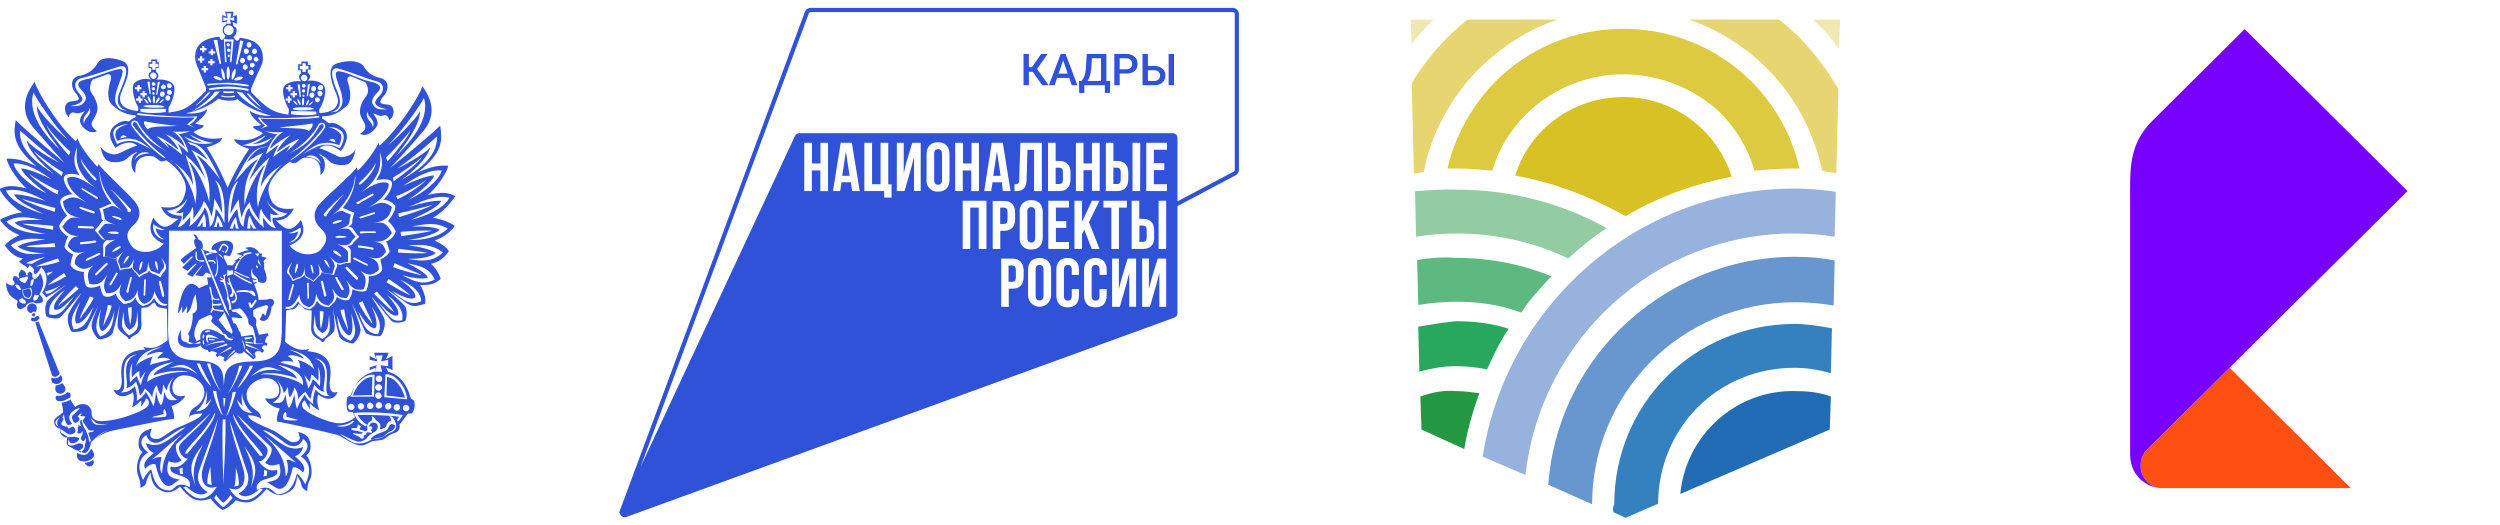 <svg width="319" height="67" viewBox="0 0 319 67" fill="none" xmlns="http://www.w3.org/2000/svg">
<g clip-path="url(#clip0_2526_4376)">
<path d="M7.953 48.466C7.953 48.259 7.884 47.982 7.746 47.844C7.469 48.328 6.847 48.328 6.57 48.19C6.501 48.328 6.57 48.812 6.778 48.881C7.123 49.089 7.677 49.089 7.953 48.466ZM7.123 49.158C6.57 50.887 9.337 50.334 7.953 48.881C7.746 49.02 7.262 49.227 7.123 49.158ZM5.048 40.581C5.048 40.443 4.91 40.304 4.702 40.304C4.426 40.65 4.149 40.581 4.08 40.512C3.942 40.581 3.942 40.719 4.011 40.927C4.287 41.065 4.702 41.134 5.048 40.581ZM4.08 40.166C4.08 40.304 4.218 40.373 4.287 40.373C4.426 40.373 4.495 40.235 4.495 40.166C4.495 40.028 4.426 39.958 4.287 39.958C4.218 39.958 4.08 40.097 4.08 40.166ZM7.608 47.636L4.91 40.996C4.772 41.134 4.633 41.134 4.495 41.134L6.639 47.913C6.985 48.259 7.4 48.051 7.608 47.636ZM7.262 50.472C6.985 50.611 7.054 51.095 7.4 51.164C8.092 51.233 8.299 51.095 8.991 50.68C9.06 50.265 8.991 50.057 8.576 50.057C8.438 50.334 7.608 50.611 7.262 50.472ZM32.647 35.601C32.578 35.601 32.301 35.532 32.094 35.462L32.163 35.67C32.301 35.67 32.509 35.739 32.647 35.739V35.601ZM49.386 48.12L49.317 50.472L51.669 50.749C51.392 49.642 50.493 48.19 49.386 48.12ZM9.821 57.804C9.752 58.219 9.89 58.842 10.444 58.842C11.135 58.98 11.689 58.634 11.896 58.358C12.173 58.15 11.896 57.528 11.619 57.251C11.066 58.358 10.582 58.081 9.821 57.804ZM10.789 59.049C11.274 59.949 12.242 59.395 11.896 58.634C11.689 58.911 11.066 59.049 10.789 59.049ZM50.285 54.207C49.94 54 49.663 54.138 49.525 54.692C49.386 54.899 49.109 55.038 48.487 55.245C47.864 55.453 47.588 55.729 47.311 55.937C47.311 55.937 47.38 56.144 47.657 56.006C47.864 55.937 48.764 55.867 48.971 55.66C49.179 55.453 49.525 55.176 49.801 55.038C50.078 55.038 50.7 54.346 50.285 54.207ZM4.495 39.82C4.633 39.682 4.702 39.543 4.702 39.336C4.702 38.99 4.426 38.713 4.08 38.713C3.803 38.713 3.457 38.99 3.457 39.336C3.457 39.682 3.734 39.958 4.011 39.958C4.08 39.82 4.287 39.682 4.495 39.82ZM22.687 39.958C22.894 39.958 23.24 39.059 23.24 39.059C23.24 39.059 23.309 39.613 23.171 39.958C23.517 39.82 23.863 39.059 23.863 39.059C23.863 39.059 23.932 39.613 23.793 39.958C24.554 39.751 24.485 37.883 25.038 37.538C24.762 37.814 25.73 39.682 24.554 40.028C24.692 40.443 24.416 41.895 24.139 42.31C23.863 42.725 24.139 42.794 24.139 42.864C24.208 42.933 24.07 43.348 24.07 43.555C24.692 44.039 25.038 43.555 25.038 43.486C25.038 43.417 24.969 43.14 24.831 43.002C24.623 42.033 25.315 41.065 25.384 40.858C25.523 40.719 26.629 40.235 26.768 40.166C26.906 40.097 27.113 40.373 27.113 40.512C27.113 40.719 26.906 40.788 26.975 40.996C26.975 41.203 27.805 41.757 27.805 41.757C27.805 41.757 28.289 42.172 28.358 42.379C28.428 42.587 28.566 42.587 28.635 42.587C28.704 42.587 28.981 42.794 28.981 42.933C29.327 43.279 29.673 43.209 29.742 43.209C29.742 43.209 29.673 42.794 29.673 42.725C29.604 42.518 29.189 42.31 28.912 42.172C28.773 41.964 28.22 41.203 28.013 40.996C27.805 40.788 27.944 40.719 28.013 40.65C28.082 40.581 28.566 40.028 28.635 39.82L29.604 42.103C29.673 42.172 29.673 42.449 29.604 42.587C30.226 44.039 28.704 43.209 28.704 43.071C28.704 42.933 28.566 42.725 28.358 42.725C25.938 41.134 25.384 42.587 25.592 43.279C25.453 43.348 25.108 43.555 24.969 43.555C24.347 44.178 23.863 43.763 23.724 43.624C23.032 43.624 23.032 42.864 23.102 42.033C21.511 44.939 25.108 44.524 25.661 44.039C25.592 44.109 25.73 44.385 25.868 44.385C26.007 44.524 26.283 44.662 26.56 44.662C26.491 44.731 26.56 44.87 26.698 44.939L26.975 44.8C27.113 44.8 27.667 44.939 27.736 45.077L27.529 45.215C27.529 45.285 27.529 45.423 27.736 45.561L28.013 45.354C28.082 45.423 28.566 45.492 28.635 45.7L28.497 45.907C28.497 45.976 28.635 46.115 28.773 46.115L30.088 44.939C30.503 45.285 31.125 45.077 31.056 44.8L32.301 45.838C32.44 45.838 32.578 45.7 32.647 45.492L32.509 45.215C32.44 44.939 32.855 44.731 33.131 44.8L33.477 45.008C33.546 45.008 33.685 44.8 33.685 44.662L33.408 44.455C33.477 44.178 33.546 44.109 33.754 44.039L34.03 44.109C34.1 44.109 34.1 43.901 34.1 43.763L33.823 43.694C33.754 43.555 33.961 43.209 34.03 42.933C34.03 42.933 34.238 42.933 34.238 42.864C34.238 42.794 34.238 42.656 34.169 42.518L32.993 42.725C32.993 42.864 33.131 43.209 33.2 43.209C33.27 43.279 33.477 43.694 33.546 43.901H32.44C32.301 43.832 32.37 43.417 32.44 43.279L32.301 42.725L30.779 42.933C30.779 42.933 30.641 42.172 30.572 42.31C30.503 42.449 30.157 40.996 29.811 41.273L29.534 40.512C29.673 40.443 30.572 40.65 30.918 40.581C30.849 40.304 30.434 40.028 30.088 39.82C29.396 39.82 29.604 39.543 29.604 39.543C29.604 39.543 30.226 39.405 30.572 39.336C30.918 39.405 31.54 40.443 31.679 40.788C31.61 41.48 31.955 41.48 32.163 41.618C32.37 41.757 32.647 43.279 32.647 43.279C32.647 43.279 32.578 43.624 32.647 43.832H33.546C33.546 43.832 33.408 43.417 33.2 43.279L32.647 41.411C32.785 40.927 32.647 40.512 32.44 40.443C32.232 40.373 32.37 40.166 32.301 39.613C32.647 39.267 33.546 39.059 34.03 38.921L34.238 39.128C34.238 39.128 33.961 39.889 33.892 40.304L33.546 39.958L33.131 40.788C34.1 41.411 34.584 40.097 34.653 39.128C35.276 38.713 34.93 37.814 34.1 38.229C34.1 38.229 33.339 38.229 32.993 38.298C32.993 36.915 31.54 34.978 32.232 34.217C31.886 35.255 33.131 35.255 32.924 35.947C34.03 36.431 33.961 35.67 34.03 35.532C34.03 35.393 33.892 34.632 33.754 34.425C33.615 34.217 33.823 33.664 33.615 33.318L34.03 32.903L33.339 32.696L33.477 32.35H33.131C32.44 31.105 31.264 31.658 31.264 31.658C31.264 31.658 31.54 31.727 31.748 31.935C31.471 31.866 30.157 32.419 30.157 32.419C30.157 32.419 30.572 32.488 30.918 32.626L29.88 33.318L30.088 33.387L29.673 33.871C29.673 33.871 29.396 33.802 29.05 33.871C28.773 33.249 28.289 32.626 28.704 32.557L29.327 32.696C30.849 29.998 27.805 30.62 27.252 31.243C26.698 31.866 27.113 32.004 27.459 31.866L27.736 32.211C27.39 32.488 26.353 31.935 26.076 31.935C25.799 31.935 25.799 31.727 25.868 31.52C25.938 31.312 25.799 30.69 25.315 30.551L25.038 29.998L24.692 29.86L24.969 30.482C24.692 30.551 24.692 31.035 25.038 31.658C25.038 31.658 23.586 32.557 23.032 33.18L23.447 33.664L24.485 32.696L24.623 32.765L23.24 34.148L23.932 34.563L24.9 33.664H25.108L23.863 34.978L24.554 35.324L25.73 33.871H25.868L24.9 35.117L25.868 35.255L26.283 34.771L26.837 34.978L26.975 35.393H26.422L26.56 36.292C26.56 36.292 25.868 36.5 25.384 36.777C23.586 34.771 22.825 38.644 22.687 39.958ZM24.692 43.901C24.969 43.832 25.384 43.624 25.523 43.555L25.592 43.763C25.523 43.832 25.177 43.901 24.692 43.901ZM31.333 44.731L31.402 44.455L32.509 45.63L31.333 44.731ZM33.339 44.731L31.402 44.109L31.333 43.832L33.339 44.731ZM31.333 43.763V43.555L32.232 43.694L32.301 43.832L31.333 43.763ZM32.163 43.002V43.14L31.264 43.348L31.195 43.071L32.163 43.002ZM31.125 44.593C31.195 44.385 30.987 43.763 30.849 43.279C31.056 43.486 31.402 44.455 31.125 44.593ZM26.491 43.14C26.491 43.14 26.491 43.486 26.629 43.694H26.422C25.868 42.172 27.044 42.725 27.944 43.209C26.283 42.933 26.491 43.14 26.491 43.14ZM27.39 43.279V43.417C27.39 43.417 26.975 43.417 26.698 43.417V43.209C26.837 43.279 27.321 43.279 27.39 43.279ZM26.768 42.172L26.837 42.31C26.629 42.31 26.353 42.379 26.283 42.449L26.145 42.31C26.214 42.241 26.422 42.103 26.768 42.172ZM25.938 43.97C25.868 43.901 25.868 43.624 25.868 43.417H26.007C26.007 43.624 26.076 43.901 26.076 43.901L25.938 43.97ZM26.007 43.14L25.868 43.209C25.799 43.002 25.868 42.725 25.938 42.656L26.076 42.794L26.007 43.14ZM26.145 44.178C26.837 43.763 28.082 43.417 28.566 43.486L28.704 43.694C28.497 43.624 27.252 43.694 26.145 44.178ZM26.837 44.662L28.912 43.832L29.05 44.039L26.837 44.662ZM27.805 45.285L29.396 44.247L29.604 44.385L27.805 45.285ZM30.019 44.8L28.843 45.769L29.88 44.662L30.019 44.8ZM32.855 34.217C32.785 34.217 32.716 34.217 32.716 34.079C32.647 34.01 32.647 33.871 32.716 33.871C32.785 33.871 32.855 33.941 32.855 34.01C32.924 34.079 32.924 34.148 32.855 34.217ZM33.408 33.941C32.716 33.526 32.993 33.318 32.924 33.041C33.339 33.802 33.062 33.595 33.408 33.941ZM33.062 32.35L32.924 32.765L32.509 32.35H33.062ZM32.163 39.267H31.886L31.679 38.644L31.955 38.575L32.094 38.921L32.578 38.229L32.785 38.367L32.163 39.267ZM32.37 37.261C32.509 37.33 32.647 37.745 32.578 37.745C32.44 37.814 32.37 37.745 32.094 37.538C31.886 37.33 31.333 37.123 30.226 37.33L30.157 37.123C30.641 37.053 31.264 36.915 31.886 37.123C32.025 37.053 32.301 37.053 32.37 37.261ZM30.088 33.802C30.157 33.664 30.434 33.318 30.71 33.111L30.503 33.041C30.572 32.903 30.987 32.626 31.195 32.557L30.987 32.488C31.195 32.281 31.748 32.142 32.094 32.211V32.35C30.918 32.419 30.503 33.318 30.088 34.494L29.949 34.356C29.949 34.217 30.019 33.941 30.157 33.802H30.088ZM29.949 34.563C30.434 34.771 31.333 35.324 31.748 35.324L31.886 35.532C31.61 35.532 30.434 34.978 29.88 34.702L29.949 34.563ZM29.811 34.771C30.71 35.393 31.817 35.947 32.094 36.016L32.163 36.223C31.886 36.223 30.71 35.601 29.811 34.978V34.771ZM29.05 34.425C29.189 34.563 29.396 34.563 29.534 34.494C29.673 34.425 29.742 34.563 29.742 34.632C29.742 34.702 29.742 35.117 29.534 35.047C29.327 35.047 28.912 35.324 28.981 35.186C28.981 35.117 28.981 34.356 29.05 34.425ZM29.119 35.462L29.258 35.393C29.327 35.739 29.534 36.569 30.019 37.261C30.434 37.953 30.226 38.644 29.604 38.713L29.534 38.437C29.88 38.367 30.364 38.298 29.811 37.261C29.811 37.676 29.742 37.953 29.396 37.883L29.327 37.607C29.604 37.607 29.811 37.192 29.258 36.292C29.119 36.292 29.119 36.292 29.05 36.292L28.981 35.877C29.119 36.154 29.327 36.362 29.119 35.462ZM28.704 35.808C28.773 36.016 29.189 37.676 29.189 38.091C29.396 38.229 29.465 39.059 29.534 39.474L29.258 39.543C29.258 38.783 29.119 38.367 28.912 38.16C29.189 37.745 28.773 36.777 28.497 36.016C27.667 35.808 28.082 35.739 28.497 35.739C27.805 35.324 27.944 35.255 28.428 35.532C28.843 35.808 28.428 35.047 28.428 35.047C28.428 35.047 28.773 35.117 28.912 34.909C28.843 35.186 28.704 35.255 28.704 35.255C28.704 35.255 28.704 35.67 28.704 35.808ZM28.428 32.142C28.358 32.073 28.289 32.004 28.358 32.004C28.358 32.004 28.428 32.004 28.497 32.004C28.566 32.073 28.635 32.142 28.566 32.142C28.566 32.211 28.497 32.211 28.428 32.142ZM29.119 31.451C29.258 31.589 28.981 32.142 28.843 32.281C28.773 32.281 28.635 32.281 28.704 32.142C28.773 32.004 29.05 31.727 28.981 31.589C28.912 31.451 28.566 31.243 28.497 31.312C28.358 31.381 28.151 31.866 28.082 32.004C28.013 32.073 27.944 32.004 27.874 32.004C28.22 31.243 28.358 30.69 29.119 31.451ZM28.497 33.111C28.428 32.903 27.944 32.557 27.805 32.35C28.082 32.488 28.358 32.557 28.497 33.111ZM27.529 32.488C28.013 33.733 27.874 35.047 27.459 35.324L27.39 35.117C27.805 35.047 27.736 33.111 27.529 32.488ZM27.529 33.595L27.39 33.664C27.252 33.249 27.113 33.387 26.629 33.387L26.56 33.18C27.183 33.18 27.39 33.111 27.529 33.595ZM26.906 32.211L27.113 32.35C26.906 32.35 26.56 32.488 26.283 32.626L26.214 32.419C26.422 32.281 26.768 32.211 26.906 32.211ZM24.969 32.073L25.108 32.142C25.108 32.903 25.038 33.387 26.007 33.18L26.076 33.387C24.831 33.456 24.9 32.972 24.969 32.073ZM25.592 31.658L25.938 32.004L29.327 40.443L28.704 39.543L25.592 31.658ZM26.906 36.638C27.113 38.022 27.252 38.298 27.944 38.091L28.013 38.298C28.013 38.298 27.39 38.298 27.252 38.229C27.044 38.16 27.113 38.575 27.183 38.713C27.183 38.852 27.805 38.783 28.22 38.713L28.289 38.921C28.22 38.99 27.459 38.99 27.252 38.99C27.113 38.99 27.183 39.198 27.252 39.336C27.321 39.474 27.805 39.543 28.497 39.543L28.566 39.751C28.358 39.82 27.736 39.682 27.459 39.613C27.183 39.543 27.113 39.613 26.975 39.958L26.837 39.82C27.321 39.198 26.975 37.883 26.698 36.569L26.906 36.638ZM58.102 25.018C57.133 24.534 56.372 24.464 54.574 24.879C55.335 24.326 56.926 22.389 57.202 21.144C55.473 21.006 54.297 21.628 53.329 21.974C56.372 19.553 56.511 18.17 56.165 16.026C54.574 17.617 49.801 21.421 49.801 21.421C49.801 21.421 52.222 18.862 54.02 16.717C55.819 14.573 54.989 12.498 53.882 10.976C53.675 12.083 50.77 16.579 48.418 18.585L48.279 18.17C48.21 18.723 46.619 20.937 45.651 21.767L45.513 21.352C45.029 22.113 42.123 24.603 40.878 25.917C39.702 27.162 40.117 28.407 40.878 29.099C41.639 29.791 41.985 30.482 41.086 31.658C40.256 32.834 37.973 32.696 36.936 31.312C39.08 30.482 38.872 29.099 38.388 28.061C37.074 29.929 36.313 29.168 35.206 28.13C36.382 28.13 37.074 27.508 37.489 26.609C35.276 26.885 34.584 25.986 34.307 24.672C33.961 23.358 35.345 21.767 36.936 20.66C37.005 20.66 37.351 20.868 37.627 20.798C37.904 20.798 38.25 20.383 38.596 20.176C40.187 19.899 41.017 20.591 40.878 22.32C41.432 22.044 41.57 21.075 41.362 20.453C41.155 19.899 40.671 19.761 40.74 19.692C40.809 19.622 41.501 20.038 42.054 20.591C42.608 21.144 43.922 21.144 44.406 20.937C44.959 20.66 45.236 19.83 45.374 19.069C45.029 19.761 43.991 20.107 43.438 20.038C42.884 19.968 41.778 19.138 40.74 18.931C41.57 18.17 42.746 18.723 43.507 19.277C45.029 17.132 43.922 16.302 43.092 15.887C42.331 15.472 42.054 15.818 41.916 15.68C41.708 15.611 41.501 15.265 41.086 15.127V14.85C42.677 14.85 43.507 14.158 44.198 13.536C44.959 12.913 44.683 11.322 44.406 10.561C44.129 9.731 44.683 9.662 44.959 9.8C45.236 9.939 46.619 10.492 46.619 10.492C46.619 10.492 46.758 10.63 46.896 11.115C47.034 11.599 46.965 11.876 46.758 12.221C46.55 12.498 45.997 13.19 45.928 14.089C45.858 14.988 46.55 15.472 46.619 16.095C46.688 16.717 45.928 17.063 45.928 17.063C45.928 17.063 46.204 17.271 46.619 17.202C47.034 17.202 47.864 16.648 48.141 15.957C48.349 15.334 47.588 14.435 47.588 14.435C47.588 14.435 48.141 14.711 48.487 14.781C48.902 14.85 48.833 14.642 49.248 14.711C49.594 14.85 49.663 15.334 49.663 15.334C49.663 15.334 50.009 15.127 50.147 14.711C50.285 14.296 50.355 13.397 49.317 13.328C48.21 13.259 48.418 12.844 49.04 12.152C49.663 11.391 49.663 10.215 48.487 9.939C47.311 9.662 46.758 9.109 46.343 8.348C45.651 7.725 44.475 7.656 43.023 8.071C41.57 8.555 42.331 10.492 42.746 11.599C43.23 12.706 43.23 13.051 42.884 13.605C42.608 14.158 41.432 14.435 40.74 14.435V13.951C41.362 13.051 41.639 11.668 41.432 11.115C41.224 10.561 40.325 10.285 39.772 10.285C39.218 10.285 39.218 10.285 39.218 10.285C39.633 10.077 39.702 9.524 39.287 9.316V8.901H39.633V8.279H39.287V7.864H38.457V8.209H38.042V8.97H38.388V9.385C38.042 9.593 38.111 10.146 38.457 10.354C38.457 10.354 38.457 10.354 37.904 10.354C37.351 10.354 36.382 10.63 36.175 11.184C35.967 11.737 36.313 13.051 36.866 13.951L36.797 14.642C34.791 14.296 34.238 14.02 32.025 11.737V11.322C33.339 8.209 33.477 8.348 33.546 7.587C33.546 6.826 33.546 5.097 30.572 4.82C30.572 5.166 30.088 5.512 29.811 4.682C30.295 4.336 30.364 3.437 29.811 3.368L29.673 2.814L30.226 3.022V1.915L29.673 2.123L29.811 1.5H28.704L28.912 2.123L28.358 1.915V2.883L28.912 2.745L28.773 3.229C28.289 3.368 28.289 4.198 28.773 4.543C28.428 5.443 28.013 5.028 28.013 4.682C24.969 4.958 24.9 6.619 24.9 7.379C24.969 8.14 25.038 8.071 26.283 11.184V11.599C24.001 13.812 23.586 14.089 21.511 14.366V13.743C22.064 12.844 22.41 11.53 22.202 10.976C22.064 10.423 21.096 10.146 20.473 10.146C19.92 10.146 19.92 10.146 19.92 10.146C20.266 9.939 20.335 9.455 19.92 9.178V8.694H20.266V7.933H20.058V7.587H19.297V7.933H18.951V8.694H19.297V9.109C18.813 9.385 18.882 9.87 19.297 10.146C19.297 10.146 19.228 10.146 18.744 10.077C18.191 10.008 17.222 10.285 17.015 10.838C16.807 11.391 17.084 12.775 17.637 13.674V14.158C16.945 14.158 15.77 13.812 15.493 13.259C15.216 12.706 15.216 12.36 15.7 11.253C16.185 10.146 17.015 8.209 15.493 7.725C14.04 7.241 12.864 7.31 12.449 8.071C11.965 8.832 11.412 9.385 10.236 9.662C8.991 9.8 8.991 11.045 9.544 11.737C10.167 12.498 10.374 12.844 9.268 12.913C8.161 12.982 8.23 13.881 8.368 14.296C8.507 14.711 8.783 14.988 8.783 14.988C8.783 14.988 8.853 14.435 9.198 14.366C9.544 14.296 9.475 14.504 9.959 14.435C10.374 14.435 10.858 14.158 10.858 14.158C10.858 14.158 10.028 14.988 10.236 15.611C10.444 16.302 11.274 16.856 11.689 16.856C12.104 16.925 12.38 16.717 12.38 16.717C12.38 16.717 11.689 16.372 11.689 15.749C11.827 15.127 12.449 14.711 12.449 13.743C12.38 12.844 11.896 12.221 11.689 11.876C11.481 11.53 11.412 11.322 11.55 10.769C11.689 10.285 11.827 10.146 11.827 10.146C11.827 10.146 13.28 9.662 13.556 9.524C13.833 9.385 14.386 9.455 14.11 10.285C13.833 11.115 13.556 12.636 14.248 13.328C14.94 13.951 15.77 14.642 17.291 14.711V14.988C16.876 15.057 16.669 15.403 16.461 15.472C16.254 15.541 16.046 15.265 15.285 15.611C14.455 16.026 13.28 16.856 14.732 18.862C15.493 18.308 16.669 17.824 17.499 18.585C16.53 18.793 15.355 19.622 14.732 19.692C14.179 19.761 13.141 19.346 12.795 18.654C12.934 19.346 13.21 20.245 13.764 20.522C14.317 20.798 15.562 20.798 16.185 20.245C16.738 19.692 17.43 19.346 17.499 19.415C17.568 19.484 17.015 19.622 16.876 20.176C16.669 20.729 16.738 21.767 17.291 22.044C17.153 20.383 17.983 19.692 19.643 19.968C19.989 20.176 20.335 20.591 20.611 20.591C20.888 20.591 21.234 20.453 21.234 20.453C22.825 21.559 24.001 23.15 23.655 24.534C23.309 25.917 22.756 26.747 20.542 26.401C20.957 27.3 21.58 27.923 22.756 27.923C21.649 28.891 20.819 29.652 19.574 27.785C19.021 28.822 18.813 30.206 20.888 31.105C19.781 32.419 17.499 32.488 16.738 31.312C15.908 30.136 16.254 29.445 17.015 28.753C17.776 28.13 18.26 26.885 17.084 25.571C15.908 24.257 13.072 21.698 12.588 20.937L12.449 21.283C11.55 20.453 9.959 18.239 9.89 17.617L9.683 18.032C7.4 16.095 4.633 11.46 4.426 10.423C3.319 11.945 2.42 13.951 4.149 16.164C5.878 18.17 8.23 20.798 8.23 20.798C8.23 20.798 3.527 16.856 2.005 15.334C1.659 17.271 1.728 18.723 4.633 21.213C3.665 20.798 2.558 20.176 0.829 20.245C1.106 21.49 2.627 23.427 3.388 24.049C1.659 23.634 0.898 23.634 -0.07 24.119C0.345 25.018 1.797 26.609 2.835 27.093C1.59 27.231 0.137 27.923 -0.001 28.061C0.552 28.891 1.382 29.583 2.489 29.998C1.175 30.62 0.829 31.035 0.621 31.312C1.244 32.211 1.936 32.834 2.904 32.972C2.766 33.111 2.627 33.249 2.42 33.387C2.696 33.664 3.388 34.01 3.457 34.148C3.457 34.356 3.734 34.01 3.803 33.802C3.803 33.941 4.564 34.286 4.287 34.632C4.426 35.462 5.048 34.494 5.256 34.079C6.708 35.532 5.394 37.261 5.394 37.33C5.394 37.399 5.74 37.676 5.878 37.953C6.639 37.538 8.438 36.362 8.438 36.362C8.438 36.362 6.501 37.814 6.017 38.437C5.602 39.128 5.809 40.235 5.947 40.373C6.017 40.512 7.331 40.858 7.746 40.443C8.23 39.958 10.374 37.33 10.374 37.399C10.374 37.468 9.198 39.059 8.783 39.958C8.368 40.858 8.991 42.172 9.129 42.31C9.406 42.449 10.858 42.31 11.135 41.826C11.343 41.342 12.934 38.298 12.864 38.298C12.864 38.298 11.758 40.65 11.689 41.411C11.619 42.172 12.38 43.279 12.657 43.279C12.934 43.348 14.248 43.002 14.386 42.449C14.594 41.895 15.285 38.921 15.285 38.921C15.285 38.921 14.94 40.996 15.009 41.618C15.078 42.31 16.046 42.794 16.254 43.002C16.392 43.417 16.6 43.279 16.807 43.002C17.015 42.794 18.052 42.587 18.052 41.411C17.983 40.166 18.052 39.267 18.052 39.267C18.052 39.267 18.813 39.336 19.159 38.99C19.505 38.644 19.712 38.575 19.712 38.575C19.712 38.575 19.989 39.267 20.473 39.267C20.888 39.336 21.303 39.405 21.303 39.405L21.372 43.417C20.404 44.178 19.574 44.662 18.26 44.247L18.536 44.593C16.53 44.731 15.285 45.492 15.493 47.982C15.77 50.403 14.524 49.711 14.455 49.711C14.455 49.711 15.078 51.371 16.945 50.057C17.222 50.749 16.945 51.786 16.807 51.994C17.291 51.786 17.776 51.371 17.914 51.164C18.052 50.956 18.052 51.51 17.983 51.786C17.914 52.063 18.606 51.095 18.606 50.887C18.675 50.68 19.436 51.371 18.675 51.994C17.914 52.617 15.424 53.447 14.386 53.585C13.072 53.792 11.689 54 11.689 52.686C11.689 51.441 10.236 51.302 9.613 51.925C9.268 51.579 8.991 50.956 8.991 50.956C8.991 51.095 7.953 51.441 7.884 51.371C7.815 51.441 8.161 52.409 8.023 52.617C7.815 52.893 6.847 53.308 6.916 53.792C6.847 54.484 7.538 54.692 7.677 54.692C7.469 55.314 8.161 55.937 8.576 55.798C8.507 56.974 8.23 56.628 9.613 57.389C9.89 57.528 10.167 57.458 10.305 57.597C10.444 57.735 11.274 58.358 11.619 56.421C12.104 55.937 13.28 55.107 14.594 54.899C15.977 54.623 21.026 53.516 22.202 53.447C22.272 52.617 21.857 51.786 21.857 51.786C21.857 51.786 23.171 51.51 23.655 50.472C22.825 50.68 22.064 50.541 21.995 49.573C21.926 48.605 22.687 47.775 23.724 47.913C24.969 47.982 26.145 49.02 26.076 50.126C26.007 51.233 25.246 51.717 24.623 52.132C24.07 52.547 24.139 53.447 24.07 53.447C24.07 53.447 24.001 53.17 24.485 52.962C24.969 52.755 25.799 52.755 25.799 52.755C25.799 52.755 25.799 53.032 25.315 53.308C24.831 53.654 23.24 54.346 22.548 54.623C21.718 54.968 20.542 56.075 20.058 56.006C19.574 56.006 19.228 55.937 19.159 55.522C19.159 55.176 19.366 54.692 19.366 54.692C19.366 54.692 18.329 54.899 17.983 55.453C17.637 56.006 17.43 57.251 18.191 57.666C17.499 58.427 17.291 59.949 17.637 60.709C17.983 61.539 17.914 62.231 17.914 62.231C17.914 62.231 18.675 62.024 18.675 61.47C18.744 60.986 19.228 60.294 19.228 60.294C19.228 60.294 19.228 61.678 20.058 62.3C20.888 62.854 21.718 63.2 22.963 62.093C24.139 63.476 24.9 64.306 26.906 63.614C27.183 64.099 28.013 64.929 28.428 65.067C28.912 64.929 29.742 64.306 30.088 63.822C32.025 64.583 32.785 63.753 34.03 62.37C35.345 63.545 36.244 63.2 37.074 62.646C37.904 62.093 37.904 60.709 37.904 60.709C37.904 60.709 38.388 61.332 38.457 61.885C38.526 62.37 39.218 62.715 39.218 62.646C39.218 62.646 39.149 61.955 39.564 61.124C39.979 60.364 39.702 58.842 39.08 58.081C39.841 57.666 39.702 56.421 39.356 55.867C39.011 55.314 38.042 55.107 38.042 55.107C38.042 55.107 38.25 55.591 38.25 55.937C38.181 56.352 37.766 56.421 37.351 56.421C36.866 56.421 35.691 55.314 34.93 54.968C34.169 54.623 32.509 53.931 32.094 53.585C31.61 53.239 31.679 52.962 31.679 52.962C31.679 52.962 32.509 53.032 32.993 53.239C33.477 53.447 33.339 53.723 33.339 53.723C33.339 53.723 33.408 52.893 32.855 52.478C32.232 52.063 31.471 51.51 31.471 50.403C31.402 49.296 32.647 48.328 33.823 48.259C34.999 48.19 35.691 49.02 35.621 49.919C35.552 50.887 34.653 50.956 33.823 50.818C34.238 51.856 35.691 52.132 35.691 52.132C35.691 52.132 35.276 52.962 35.345 53.792C36.451 53.931 41.57 55.107 43.161 55.522C43.783 55.867 45.305 56.836 45.928 56.836C46.55 56.905 47.103 56.421 47.588 56.282C48.072 56.213 48.556 56.213 48.902 56.075C49.248 55.937 49.594 55.453 50.355 55.245C51.046 55.038 51.046 54.415 50.977 54.138C51.254 53.931 51.876 52.962 52.015 52.824C52.084 52.686 52.084 52.824 52.499 52.755C52.845 52.686 53.121 51.233 52.706 51.026C52.291 50.818 52.568 50.887 52.361 50.68C52.084 49.573 51.254 47.844 49.525 47.429L49.248 46.875L50.078 47.221V45.423L49.248 45.838L49.594 45.008H47.726L48.003 45.838L47.173 45.423V47.221L48.072 46.875L47.795 47.429C46.066 47.775 45.167 49.158 44.89 50.334C44.89 50.403 44.683 50.472 44.406 50.611C44.129 50.818 44.198 52.34 44.406 52.478C44.613 52.617 45.029 52.547 45.029 52.617C45.098 52.755 45.305 53.239 45.305 53.239C45.305 53.239 44.406 54.069 43.23 54C42.123 54 39.633 52.962 38.872 52.271C38.111 51.648 38.872 50.887 38.941 51.164C39.011 51.371 39.633 52.409 39.564 52.132C39.495 51.856 39.495 51.302 39.633 51.51C39.772 51.717 40.187 52.132 40.74 52.34C40.602 52.063 40.325 51.095 40.602 50.334C42.469 51.717 43.092 50.057 43.092 49.988C43.092 49.988 41.778 50.68 42.123 48.259C42.469 45.769 41.224 45.008 39.218 44.8L39.495 44.524C38.181 44.87 37.351 44.385 36.382 43.624L36.521 39.613C36.521 39.613 36.936 39.474 37.351 39.474C37.835 39.405 38.111 38.783 38.111 38.783C38.111 38.783 38.319 38.921 38.665 39.267C39.011 39.613 39.702 39.613 39.772 39.613C39.772 39.613 39.772 40.581 39.702 41.757C39.633 43.002 40.671 43.209 40.878 43.417C41.086 43.694 41.224 43.763 41.432 43.417C41.57 43.071 42.608 42.656 42.677 42.033C42.815 41.411 42.469 39.336 42.469 39.336C42.469 39.336 43.092 42.379 43.299 42.933C43.438 43.486 44.752 43.832 45.029 43.832C45.236 43.832 46.066 42.794 45.997 41.964C45.928 41.203 44.89 38.783 44.959 38.783C44.959 38.783 46.412 41.895 46.619 42.379C46.827 42.794 48.279 43.002 48.556 42.864C48.764 42.725 49.386 41.411 48.971 40.512C48.556 39.613 47.449 38.022 47.449 37.883C47.449 37.814 49.525 40.512 49.94 40.927C50.424 41.411 51.6 41.065 51.738 40.927C51.807 40.788 52.084 39.682 51.669 39.059C51.185 38.437 49.317 36.915 49.317 36.915C49.317 36.915 50.216 37.468 51.53 38.437C52.776 39.405 53.191 38.99 54.228 38.783C54.366 38.367 54.228 37.33 53.605 36.362C55.196 36.431 55.611 36.085 56.234 35.601C56.165 35.255 55.681 34.217 54.989 33.664C55.957 33.456 56.718 32.903 57.272 32.073C57.133 31.727 56.718 31.312 55.473 30.69C56.58 30.275 57.479 29.652 58.032 28.822C57.825 28.615 56.441 27.923 55.196 27.785C56.096 27.439 57.617 25.848 58.102 25.018ZM47.588 16.302C47.519 15.472 46.481 15.196 46.896 14.227C46.896 15.057 47.934 15.127 47.588 16.302ZM43.092 11.806C42.331 10.008 41.916 8.417 43.23 8.763C44.544 9.109 47.034 10.146 48.003 10.354C48.971 10.561 49.109 11.53 48.487 12.152C47.864 12.844 47.173 13.466 49.386 13.951C48.971 13.951 48.279 14.02 47.934 13.743C47.588 13.466 47.034 12.913 48.141 11.806C49.248 10.769 47.519 10.492 47.034 10.354C46.55 10.285 44.821 9.524 43.991 9.247C43.161 9.04 42.469 8.763 43.092 10.492C43.714 12.221 44.129 13.397 42.953 14.227L42.123 14.366C42.953 14.158 43.853 13.674 43.092 11.806ZM10.72 15.818C10.374 14.642 11.412 14.573 11.412 13.743C11.827 14.711 10.72 14.988 10.72 15.818ZM15.355 13.951C14.248 13.12 14.732 11.876 15.355 10.215C16.046 8.486 15.355 8.763 14.524 8.97C13.694 9.178 11.965 9.87 11.481 10.008C10.997 10.146 9.268 10.285 10.305 11.391C11.412 12.498 10.858 12.982 10.444 13.328C10.098 13.605 9.406 13.536 8.991 13.536C11.204 13.051 10.513 12.429 9.959 11.737C9.337 11.045 9.544 10.077 10.513 9.939C11.481 9.731 14.04 8.832 15.285 8.486C16.6 8.209 16.115 9.731 15.355 11.53C14.524 13.328 15.424 13.881 16.254 14.158L15.355 13.951ZM19.574 28.615C19.851 28.822 20.542 29.237 21.026 29.306C20.75 29.445 20.197 29.306 19.851 29.099C19.989 29.929 20.473 30.275 20.957 30.551C19.851 30.482 19.366 29.237 19.574 28.615ZM19.92 33.318C20.058 33.318 20.266 34.632 20.127 34.494C19.92 34.286 19.574 33.249 19.92 33.318ZM18.191 33.387C18.26 33.456 17.914 34.702 17.776 34.494C17.706 34.286 17.914 33.18 18.191 33.387ZM16.461 32.696C16.53 32.765 15.77 33.871 15.77 33.595C15.77 33.387 16.254 32.488 16.461 32.696ZM16.6 26.609C16.669 26.747 16.876 26.885 16.6 27.024C16.254 27.231 16.254 26.816 16.254 26.747C16.254 26.678 14.663 24.603 14.11 24.188C14.524 24.326 16.461 26.47 16.6 26.609ZM12.934 27.646C12.934 27.231 12.657 26.54 12.657 26.609C12.657 26.609 13.556 26.263 13.694 26.194C13.764 26.125 14.04 26.055 14.248 25.986C13.28 24.879 12.795 23.565 12.657 21.974L12.726 21.905C12.795 23.773 14.11 25.779 15.631 26.954C15.216 26.609 14.455 26.125 14.11 26.332C13.764 26.47 13.072 26.747 13.141 26.747C13.141 26.747 13.28 27.439 13.349 27.785C13.349 28.2 14.248 28.545 14.801 28.684C14.248 28.545 13.349 28.407 13.21 28.753C12.934 29.03 12.519 29.583 12.519 29.583C12.519 29.583 12.934 30.067 13.21 30.413C13.418 30.759 14.317 30.69 14.732 30.551C14.179 30.828 13.418 31.312 13.418 31.658C13.418 32.073 13.418 32.696 13.349 32.696C13.349 32.696 14.04 32.834 14.386 32.972C14.732 33.111 15.355 32.488 15.77 32.073C15.424 32.488 15.009 33.111 15.078 33.387C15.216 33.664 15.424 34.286 15.355 34.286C15.355 34.286 15.977 34.148 16.254 34.148C16.6 34.148 16.945 33.387 17.153 32.972C17.015 33.456 16.807 34.217 17.084 34.425C17.36 34.632 17.776 35.117 17.776 35.117C17.776 35.117 18.26 34.771 18.606 34.632C18.882 34.425 18.882 33.664 18.882 33.387C18.951 33.802 19.09 34.563 19.436 34.632C19.712 34.702 20.335 34.978 20.335 34.978C20.335 34.978 20.611 34.425 20.888 34.217C21.096 33.941 20.75 33.249 20.542 32.834C20.542 32.834 21.096 33.526 21.165 33.871C21.234 34.217 21.165 34.425 20.957 34.632C20.75 34.84 20.404 35.462 20.473 35.393C20.473 35.393 19.989 35.047 19.643 34.978C19.366 34.909 19.09 34.771 19.021 34.425C18.951 34.702 18.882 34.84 18.536 34.909C18.26 34.978 17.706 35.393 17.776 35.393C17.776 35.393 17.43 34.909 17.222 34.702C17.015 34.494 16.807 34.356 16.876 34.01C16.738 34.286 16.53 34.286 16.185 34.286C15.839 34.286 15.285 34.494 15.285 34.494C15.285 34.494 15.147 33.871 15.009 33.595C14.87 33.318 14.801 33.18 14.94 32.903C14.594 33.111 14.524 33.041 14.11 32.903C13.764 32.765 13.072 32.696 13.141 32.765C13.141 32.765 13.21 31.935 13.141 31.52C13.141 31.105 13.21 30.966 13.625 30.62C13.28 30.62 13.003 30.551 12.795 30.206C12.588 29.86 12.034 29.375 12.104 29.375C12.104 29.375 12.588 28.891 12.795 28.545C13.003 28.2 13.141 28.061 13.556 28.13C13.141 28.269 12.934 28.061 12.934 27.646ZM15.424 31.52C15.424 31.658 14.248 32.35 14.317 32.073C14.386 31.866 15.355 31.174 15.424 31.52ZM13.764 29.652C13.971 29.514 15.285 29.445 15.147 29.791C15.078 29.929 13.556 29.791 13.764 29.652ZM14.317 27.577C14.524 27.508 15.7 27.785 15.493 28.061C15.355 28.13 14.11 27.646 14.317 27.577ZM20.681 37.745C20.611 37.538 20.266 36.016 20.266 36.016C20.266 35.808 20.473 35.739 20.542 35.947C20.611 36.154 20.957 37.538 20.957 37.676C20.957 37.953 20.75 37.953 20.681 37.745ZM18.606 35.808C18.606 36.016 18.536 37.399 18.536 37.607C18.536 37.814 18.26 37.745 18.329 37.538C18.329 37.33 18.398 35.808 18.398 35.808C18.329 35.601 18.675 35.532 18.606 35.808ZM16.807 35.532C16.738 35.739 16.392 37.053 16.392 37.261C16.323 37.468 16.115 37.33 16.115 37.192C16.185 36.984 16.6 35.462 16.6 35.462C16.669 35.255 16.945 35.324 16.807 35.532ZM15.009 34.978C14.87 35.117 14.317 36.223 14.179 36.362C14.11 36.5 13.902 36.362 13.971 36.223C14.11 36.085 14.801 34.84 14.801 34.84C14.87 34.702 15.147 34.84 15.009 34.978ZM11.827 29.168C11.55 29.168 10.236 29.099 10.028 29.099C9.821 29.099 9.89 28.822 10.028 28.822C10.236 28.822 11.758 28.891 11.758 28.891C12.034 28.891 12.104 29.168 11.827 29.168ZM10.236 26.609C10.028 26.54 10.167 26.332 10.305 26.401C10.513 26.47 11.965 26.954 11.965 26.954C12.173 27.024 12.104 27.3 11.896 27.231C11.689 27.162 10.374 26.747 10.236 26.609ZM12.104 30.69C12.311 30.69 12.38 30.966 12.104 30.966C11.896 31.035 10.513 31.174 10.305 31.174C10.167 31.174 10.167 30.897 10.305 30.897C10.513 30.897 12.104 30.69 12.104 30.69ZM10.997 33.041C11.204 32.972 12.588 32.281 12.588 32.281C12.795 32.211 12.934 32.419 12.726 32.488C12.519 32.626 11.274 33.18 11.135 33.249C10.928 33.387 10.858 33.111 10.997 33.041ZM12.173 34.909C12.311 34.771 13.487 33.595 13.487 33.595C13.625 33.456 13.833 33.595 13.694 33.802C13.487 33.941 12.449 35.047 12.311 35.117C12.242 35.255 12.034 34.978 12.173 34.909ZM12.449 25.156C12.588 25.225 12.449 25.502 12.311 25.364C12.173 25.225 10.651 24.326 10.444 24.188C10.305 24.119 10.444 23.911 10.582 24.049C10.789 24.188 12.449 25.156 12.449 25.156ZM12.173 22.666C12.449 22.943 12.242 23.15 12.034 22.943C11.827 22.735 10.374 21.213 10.305 20.245C10.582 20.937 11.689 22.251 12.173 22.666ZM4.287 11.806C4.426 12.29 6.847 15.957 8.645 17.824C7.746 17.132 5.048 14.504 4.702 13.466C4.633 15.265 6.57 17.686 7.677 19.138C6.293 17.824 3.319 14.711 4.287 11.806ZM5.947 15.957C6.224 16.579 8.161 18.723 8.991 19.346L8.783 19.83C7.884 18.862 6.086 16.648 5.947 15.957ZM6.985 31.035L7.054 31.52C5.74 31.589 4.011 31.589 3.319 31.451C4.011 31.243 5.809 31.174 6.985 31.035ZM6.778 29.306C5.463 29.099 3.527 28.822 2.835 28.545C3.527 28.545 5.602 28.684 6.778 28.822V29.306ZM6.985 27.024C5.74 26.678 3.388 25.779 2.766 25.364C3.319 25.502 6.086 26.332 7.054 26.54L6.985 27.024ZM2.558 16.648C2.835 16.856 5.463 19.346 7.538 20.729C6.57 20.314 3.942 18.723 3.388 17.893C3.734 19.484 5.532 21.075 6.847 22.182C5.256 21.144 2.351 19.277 2.558 16.648ZM8.023 21.974L7.884 22.459C6.847 21.698 4.564 19.899 4.357 19.277C4.772 19.761 7.123 21.49 8.023 21.974ZM7.469 24.326L7.331 24.81C6.155 24.257 4.08 22.735 3.734 22.182C4.218 22.597 6.501 23.98 7.469 24.326ZM1.728 20.868C3.457 20.729 5.256 21.974 6.57 22.873C5.463 22.32 3.527 21.49 2.696 21.49C2.973 22.389 5.117 24.049 5.947 24.672C4.357 23.98 2.143 22.389 1.728 20.868ZM0.76 24.326C2.42 23.911 4.426 24.879 5.809 25.64C4.564 25.225 2.627 24.741 1.797 24.81C2.143 25.709 4.633 26.816 5.532 27.3C3.872 26.816 1.382 25.779 0.76 24.326ZM0.829 28.269C2.281 27.369 3.872 27.785 5.463 28.061C4.218 28.061 2.627 27.992 1.866 28.407C2.489 29.099 4.772 29.652 5.809 29.86C4.011 29.86 1.866 29.445 0.829 28.269ZM1.382 31.312C2.766 30.275 4.149 30.413 5.809 30.551C4.564 30.69 2.973 30.966 2.281 31.451C2.973 32.073 4.702 32.35 5.809 32.281C4.011 32.557 2.558 32.557 1.382 31.312ZM4.08 33.664L3.319 33.595C4.011 33.18 4.841 33.041 5.809 32.765C5.325 33.041 4.841 33.18 4.08 33.664ZM4.564 34.01C5.187 33.664 6.224 33.387 7.4 32.972L7.608 33.387C6.362 33.802 5.325 33.941 4.564 34.01ZM6.778 34.632L6.086 35.186L5.947 34.84L6.778 34.632ZM5.878 37.468L5.74 37.123C6.017 37.192 6.847 36.915 7.746 36.431C6.708 37.261 6.293 37.538 5.878 37.468ZM6.086 36.362C6.639 35.877 7.123 35.532 8.161 34.84L8.438 35.255C7.262 35.947 6.778 36.154 6.086 36.362ZM6.293 40.097C6.086 38.783 7.054 37.883 8.299 36.984C7.469 37.953 6.708 38.852 6.916 39.474C7.677 39.82 8.576 38.575 9.406 37.883C8.23 39.336 7.746 40.512 6.293 40.097ZM7.4 39.059C7.746 38.437 8.783 37.399 9.683 36.5L10.028 36.846C9.06 37.745 7.953 38.644 7.4 39.059ZM9.406 42.033C8.783 40.788 9.406 39.82 10.236 38.506C9.752 39.682 9.337 40.788 9.752 41.273C10.513 41.342 11.343 40.097 11.896 39.198C11.274 40.858 10.858 41.895 9.406 42.033ZM11.481 37.814L11.965 38.022C11.343 39.198 10.582 40.097 10.167 40.719C10.305 40.028 10.928 38.99 11.481 37.814ZM12.795 42.933C11.896 41.895 12.38 40.927 12.864 39.405C12.657 40.65 12.449 41.826 13.003 42.241C13.764 42.103 14.317 40.719 14.594 39.682C14.386 41.549 14.179 42.449 12.795 42.933ZM13.21 41.618C13.21 40.927 13.556 40.166 13.764 38.921L14.248 38.99C13.971 40.304 13.418 40.927 13.21 41.618ZM16.461 42.794C15.216 41.826 15.562 41.273 15.77 39.751C15.839 40.996 15.77 41.549 16.53 42.103C17.568 41.48 17.43 40.719 17.499 39.682C17.637 41.549 17.914 42.033 16.461 42.794ZM16.323 39.267L16.807 39.198C16.807 40.512 16.738 40.788 16.6 41.48C16.53 40.858 16.392 40.512 16.323 39.267ZM21.234 38.99C20.542 39.059 20.127 38.852 19.643 38.022C19.297 38.644 19.021 38.852 18.191 39.059C17.499 38.644 17.36 38.229 17.291 37.953C17.015 38.437 16.669 38.713 15.77 38.783C15.355 38.367 14.87 38.022 14.801 37.468C14.248 37.814 13.764 38.022 13.21 37.745C12.934 37.261 12.795 36.915 12.795 36.431C12.104 36.708 11.343 36.846 10.997 36.5C10.72 35.808 10.651 35.255 10.72 34.702C9.752 34.632 9.129 34.217 8.991 33.802C9.06 33.318 9.198 32.696 9.337 32.488C8.507 32.073 8.23 31.658 8.23 31.451C8.368 30.966 8.507 30.413 8.714 30.206C8.23 29.929 7.677 29.445 7.538 28.822C7.815 28.2 8.23 27.785 8.576 27.508C7.953 26.816 7.538 25.848 7.746 25.502C7.884 25.087 8.853 24.741 9.268 24.81C8.368 23.98 7.953 22.804 8.23 22.459C8.507 22.043 9.821 22.182 10.167 22.389C9.544 21.352 9.198 20.453 9.821 18.793C9.752 20.176 9.406 21.836 12.173 23.98C11.412 23.496 9.683 22.113 8.576 22.735C8.507 23.565 9.268 24.741 11.066 25.848C9.89 25.225 9.268 24.81 8.023 25.709C8.23 27.093 8.783 27.508 10.305 27.854C9.268 27.715 8.853 27.508 7.953 28.96C8.645 29.998 9.337 30.206 10.513 30.067C9.406 30.136 8.922 30.344 8.645 31.381C9.337 32.419 9.959 32.35 10.997 32.073C9.89 32.419 9.544 32.765 9.544 33.664C10.444 34.632 10.997 34.356 11.896 33.871C11.274 34.494 10.997 34.909 11.412 36.223C12.588 36.431 12.934 36.154 13.694 35.047C13.28 36.016 13.072 36.569 13.556 37.399C14.732 37.468 15.009 36.984 15.493 36.223C15.216 37.123 15.009 37.607 15.977 38.437C16.807 38.367 17.291 37.953 17.568 36.984C17.568 38.229 17.914 38.506 18.398 38.783C19.297 38.506 19.505 38.022 19.712 37.192C20.127 38.367 20.75 38.921 21.372 38.783L21.234 38.99ZM7.469 54.484C6.708 53.931 7.193 53.516 7.677 53.239C7.123 53.792 7.262 54.069 7.469 54.484ZM11.55 56.075C11.619 56.282 11.55 56.352 11.412 56.421C11.135 54.761 10.651 54.761 10.513 53.931C10.374 53.101 10.167 53.931 10.236 53.931C10.236 53.931 10.236 54.207 10.374 54.415C10.374 54.415 10.098 54.346 9.959 54.138C9.89 54.138 10.167 54.415 9.89 54.553C9.89 54.553 9.959 54.761 9.959 54.968C9.752 55.245 9.959 55.314 10.167 55.314C10.374 55.314 10.444 55.107 10.513 54.968C10.582 55.176 10.582 55.453 10.374 55.729C10.167 56.144 10.582 56.282 10.651 56.282C10.789 56.213 10.858 56.075 10.858 55.867C10.997 56.006 10.997 56.421 10.858 56.628C10.789 56.836 10.858 56.905 10.789 57.113C10.789 57.32 10.305 57.735 10.305 57.735C10.305 57.735 10.167 57.666 9.959 57.528C11.204 57.043 10.444 56.352 9.89 56.628C9.337 56.905 9.268 56.836 8.922 56.836C8.645 56.905 8.645 56.421 8.714 56.075C8.783 56.144 8.853 56.421 8.922 56.49C9.475 56.767 10.098 56.213 10.098 56.006C10.098 55.66 8.991 55.729 8.853 55.798C8.645 55.867 8.161 55.383 7.953 55.314C7.746 55.245 7.677 55.038 7.677 54.761C8.023 54.83 8.507 55.383 8.922 55.453C10.167 55.245 9.406 54.484 9.337 54.415C9.198 54.415 8.853 54.623 8.783 54.692C8.645 54.761 8.645 54.346 8.507 54.415C8.368 54.484 8.092 54.346 7.884 54.207C7.677 54.138 8.023 53.723 8.092 53.516C8.161 53.308 7.953 53.377 7.953 53.377C7.953 53.377 8.023 53.032 8.161 52.893C8.368 54.553 8.853 54.277 9.198 54.069C8.507 53.17 8.922 52.755 9.475 52.34C9.683 52.202 10.098 52.063 10.167 52.063C10.236 52.063 10.098 52.202 9.613 52.686C9.06 53.17 9.129 53.17 9.268 53.585C9.406 54.069 9.752 54 9.959 53.792C10.236 53.585 10.167 53.308 9.89 53.101C10.098 53.032 10.167 52.755 10.374 52.755C10.513 52.824 10.236 53.032 10.236 53.032C10.236 53.032 10.374 53.17 10.651 53.101C10.997 53.032 10.789 53.377 10.582 53.585C10.444 53.792 11.204 54.623 11.274 54.83C11.412 55.038 11.965 54.83 11.965 54.968C11.965 55.176 11.412 55.107 11.274 55.245C11.274 55.314 11.481 55.867 11.55 56.075ZM11.896 56.144C12.519 55.453 13.556 54.899 13.833 54.968C13.556 54.899 12.38 55.729 11.896 56.144ZM12.726 54.207C12.173 54.207 11.896 54.207 11.55 53.308C11.55 53.308 11.965 53.792 12.311 54C12.657 54.207 13.833 54.069 13.833 54.069C13.833 54.069 13.28 54.207 12.726 54.207ZM50.009 55.107C49.594 55.245 49.455 55.383 49.04 55.66C48.625 56.006 47.795 56.006 47.38 56.075C46.619 56.628 45.858 56.628 45.374 56.559C44.89 56.49 43.368 55.453 43.438 55.383C43.438 55.383 45.167 56.282 45.651 56.352C46.066 56.421 46.758 56.075 46.827 55.867C46.896 55.66 47.588 55.176 47.934 55.038C48.833 54 47.242 53.447 47.103 54.415C47.864 54.346 47.311 54.899 47.311 54.899C47.311 54.899 47.519 55.038 47.449 55.176C47.311 55.314 46.827 55.038 46.758 55.245C46.619 55.453 46.827 55.383 46.688 55.453C46.481 55.453 46.343 55.66 46.412 55.798C46.481 55.937 46.135 56.075 45.997 55.867C45.858 55.66 45.029 55.453 45.029 55.314C45.029 55.176 46.135 55.522 46.273 55.245C46.412 55.038 44.821 54.968 44.821 54.761C44.821 54.553 45.374 54.623 45.513 54.623C45.582 54.623 45.651 54.346 45.651 54.138L46.066 54.415C46.066 54.415 45.858 54.623 45.928 54.761C45.928 54.899 46.204 54.83 46.412 54.968C46.55 55.107 46.827 55.038 46.896 54.692C46.688 54.207 47.103 53.792 47.449 53.654C47.519 53.447 47.519 53.239 47.38 53.101C47.657 53.17 47.795 53.308 48.003 53.654C48.694 54 48.556 54.553 48.487 54.692C48.418 54.899 49.04 54.623 49.248 54.484C49.317 54.138 49.455 53.862 49.87 53.654C49.94 53.447 49.801 53.239 49.663 53.101C50.078 53.101 50.147 53.308 50.355 53.654C50.839 54.553 50.355 54.968 50.009 55.107ZM52.222 52.063C52.222 52.34 52.015 52.478 51.807 52.478C51.6 52.478 51.392 52.271 51.392 52.063C51.392 51.856 51.6 51.648 51.807 51.648C52.015 51.648 52.222 51.856 52.222 52.063ZM49.179 47.775C50.493 47.567 51.945 49.642 51.945 50.956L49.04 50.68L49.179 47.775ZM51.046 51.994C51.046 52.271 50.839 52.409 50.631 52.409C50.424 52.409 50.216 52.202 50.216 51.994C50.216 51.786 50.424 51.579 50.631 51.579C50.839 51.51 51.046 51.717 51.046 51.994ZM49.94 51.856C49.94 52.063 49.732 52.271 49.525 52.271C49.317 52.271 49.109 52.063 49.109 51.856C49.109 51.648 49.317 51.441 49.525 51.441C49.732 51.371 49.94 51.579 49.94 51.856ZM47.173 46.875V45.907L48.141 46.115L47.934 45.354H48.833L48.625 46.115L49.525 45.907V46.737L48.556 46.599L48.764 47.429H47.795L48.072 46.599L47.173 46.875ZM48.279 50.057C48.487 50.057 48.694 50.265 48.694 50.472C48.694 50.749 48.487 50.887 48.279 50.887C48.072 50.887 47.864 50.68 47.864 50.472C47.864 50.265 48.072 50.057 48.279 50.057ZM47.864 49.435C47.864 49.227 48.072 49.02 48.279 49.02C48.556 49.02 48.764 49.227 48.764 49.435C48.764 49.642 48.556 49.85 48.279 49.85C48.072 49.85 47.864 49.642 47.864 49.435ZM48.349 51.302C48.556 51.302 48.764 51.51 48.764 51.717C48.764 51.925 48.556 52.132 48.349 52.132C48.072 52.132 47.934 51.925 47.934 51.717C47.934 51.51 48.141 51.302 48.349 51.302ZM48.349 48.743C48.141 48.743 47.934 48.535 47.934 48.328C47.934 48.12 48.141 47.913 48.349 47.913C48.556 47.913 48.764 48.12 48.764 48.328C48.833 48.535 48.625 48.743 48.349 48.743ZM51.392 52.962C51.254 53.308 50.908 53.654 50.77 53.792L50.631 53.585C50.839 53.447 50.908 53.17 50.908 53.17C50.078 53.032 47.242 52.893 45.651 52.962C45.789 53.308 46.204 53.792 46.827 54.207L46.688 54.415C45.928 54.138 45.374 53.308 45.098 52.686C46.758 52.547 49.455 52.617 51.392 52.962ZM45.651 51.856C45.651 51.579 45.858 51.441 46.066 51.441C46.273 51.441 46.481 51.648 46.481 51.856C46.481 52.063 46.273 52.271 46.066 52.271C45.858 52.271 45.651 52.063 45.651 51.856ZM46.827 51.786C46.827 51.51 47.034 51.371 47.242 51.371C47.449 51.371 47.657 51.579 47.657 51.786C47.657 51.994 47.449 52.202 47.242 52.202C47.034 52.202 46.827 52.063 46.827 51.786ZM47.795 47.844L47.726 50.611H44.752C44.89 49.365 46.55 47.498 47.795 47.844ZM44.821 52.34C44.613 52.34 44.406 52.132 44.406 51.925C44.406 51.648 44.613 51.51 44.821 51.51C45.029 51.51 45.236 51.717 45.236 51.925C45.236 52.132 45.098 52.34 44.821 52.34ZM45.029 53.654L45.167 53.792C44.683 54.277 43.922 54.623 42.953 54.346C43.645 54.277 44.475 54.207 45.029 53.654ZM36.659 27.231C36.313 27.646 35.345 27.854 34.791 27.785C34.722 28.13 34.791 28.545 35.206 29.099C34.722 29.099 34.169 28.684 33.615 27.785C33.477 27.923 33.615 28.684 33.685 29.03C33.2 28.753 31.886 27.231 31.817 26.54C31.264 26.885 31.125 28.407 31.056 28.96C30.503 28.545 30.364 27.3 30.295 26.678C29.949 26.885 29.396 27.854 29.119 28.476C29.05 25.364 29.534 23.565 30.434 23.081C29.949 23.634 29.534 25.64 29.396 27.231C29.396 27.369 29.811 26.332 30.503 25.433C30.434 25.709 30.572 26.678 30.849 27.854C30.849 27.577 31.195 26.47 31.886 25.779C31.955 26.54 32.716 27.577 33.131 28.13C33.062 27.992 33.062 27.024 33.339 26.609C33.408 27.162 34.1 27.923 34.584 28.407C34.515 28.269 34.515 27.715 34.515 27.231C34.93 27.508 35.206 27.439 35.621 27.369C35.137 27.162 34.169 26.263 34.1 25.571C34.446 26.747 36.244 27.231 36.659 27.231ZM32.716 29.168H32.301C32.232 29.03 31.955 28.545 31.955 28.545C31.955 28.545 31.955 28.891 31.955 29.168H31.54C31.61 28.822 31.61 27.715 31.886 27.508C31.955 27.854 32.509 29.03 32.716 29.168ZM30.503 29.168H30.088C30.088 29.03 29.949 28.476 29.949 28.476C29.949 28.476 29.742 28.891 29.742 29.168H29.327C29.396 28.822 29.811 27.923 30.088 27.715C30.226 27.992 30.295 29.03 30.503 29.168ZM36.036 21.006C34.446 22.251 33.062 25.087 32.924 26.47C32.44 24.049 33.2 22.182 33.823 21.075C33.062 21.559 31.679 23.98 31.195 26.194C31.056 23.219 31.748 21.905 32.924 20.314C31.955 20.66 30.364 22.735 29.88 23.288C31.886 19.415 32.301 18.931 34.169 18.654L33.754 18.793C32.509 18.862 31.471 20.729 31.471 20.729C31.471 20.729 32.163 20.107 33.615 19.484C33.131 20.038 32.094 22.182 31.679 23.288C31.817 22.873 33.062 21.213 34.376 20.107C34.1 20.66 33.27 23.081 33.27 23.911C33.615 23.012 34.238 22.113 36.036 21.006C36.244 20.868 36.451 20.729 36.659 20.591C36.451 20.729 36.244 20.868 36.036 21.006ZM34.722 17.547C33.754 18.723 32.301 18.793 30.918 18.516C31.817 18.447 33.477 17.547 33.892 17.271C33.615 17.755 32.647 18.239 32.232 18.377C33.062 18.377 34.03 17.962 34.722 17.547ZM36.521 19.415C36.659 19.138 37.005 18.654 37.074 18.516C36.659 18.723 35.137 19.761 34.861 20.038C34.93 19.692 35.414 18.654 35.621 18.447C35.137 18.723 34.238 19.415 33.961 19.692C33.961 19.138 34.93 17.478 35.414 17.132C34.791 17.132 33.823 16.717 33.754 16.717C34.238 16.856 35.552 16.925 36.105 16.856C35.483 17.202 34.584 18.239 34.446 19C35.345 18.17 36.59 17.409 37.074 17.271C36.451 17.686 35.414 18.931 35.345 19.415C35.829 19.069 37.489 17.824 38.181 17.755C37.766 18.308 36.659 19.207 36.521 19.415ZM35.691 16.233C35.898 16.233 38.941 15.957 39.841 15.749C40.048 15.957 39.633 16.648 39.356 16.717C39.08 16.233 36.175 16.441 35.691 16.233ZM40.947 20.937C40.532 20.245 39.91 20.107 39.011 19.968C39.91 19.622 40.671 19.968 40.947 20.937ZM43.299 18.516C43.576 17.893 43.645 17.34 43.438 17.063C43.23 16.787 42.677 16.372 41.916 16.233C42.677 16.164 43.783 16.51 43.853 17.34C43.922 18.101 43.368 18.931 43.368 18.931C43.299 18.931 42.054 18.032 40.463 18.723C39.356 19.207 38.803 19.553 38.526 19.761C38.457 19.83 38.388 19.899 38.388 19.899C38.388 19.899 38.457 19.83 38.526 19.761C38.941 19.415 40.187 18.447 40.947 18.308C41.847 18.17 42.123 18.17 43.299 18.516ZM41.985 17.893C42.331 17.617 42.746 17.617 42.815 18.17C42.677 18.101 42.331 18.032 41.985 17.893ZM41.501 16.233C40.325 18.17 37.627 20.245 37.212 20.383C36.797 20.591 37.074 20.383 37.074 20.383C39.356 18.793 41.224 16.372 41.293 16.233C41.362 15.749 41.017 15.818 40.809 15.957C39.564 18.308 38.319 18.862 36.797 19.622C39.495 18.101 40.532 16.164 40.671 15.818C41.017 15.541 41.57 15.611 41.501 16.233ZM40.532 13.051C40.325 13.051 40.187 12.913 40.187 12.706C40.187 12.498 40.325 12.429 40.532 12.429C40.671 12.429 40.809 12.567 40.809 12.706C40.809 12.913 40.671 13.051 40.532 13.051ZM40.394 14.573C39.633 14.781 37.904 14.711 37.143 14.573V14.158L40.325 14.227L40.394 14.573ZM40.878 10.838C41.086 10.838 41.224 10.976 41.224 11.184C41.224 11.391 41.086 11.53 40.878 11.53C40.671 11.53 40.532 11.391 40.532 11.184C40.602 10.976 40.74 10.838 40.878 10.838ZM40.809 11.599C41.017 11.599 41.155 11.737 41.155 11.945C41.155 12.083 41.017 12.29 40.809 12.29C40.671 12.29 40.532 12.152 40.532 11.945C40.463 11.737 40.602 11.599 40.809 11.599ZM40.048 10.976C40.187 10.976 40.325 11.115 40.325 11.322C40.325 11.53 40.187 11.668 40.048 11.668C39.841 11.668 39.702 11.53 39.702 11.322C39.702 11.115 39.841 10.976 40.048 10.976ZM39.841 11.806C40.048 11.806 40.117 11.945 40.117 12.152C40.117 12.29 39.979 12.498 39.841 12.498C39.633 12.498 39.495 12.36 39.495 12.152C39.495 11.945 39.633 11.806 39.841 11.806ZM39.633 13.12C39.772 12.982 39.91 12.913 39.91 12.913C39.91 12.982 39.91 13.12 39.702 13.259C39.564 13.397 39.426 13.466 39.426 13.466C39.356 13.397 39.495 13.19 39.633 13.12ZM39.356 13.12C39.287 13.328 39.149 13.466 39.08 13.466C39.011 13.466 39.011 13.259 39.149 13.051C39.218 12.844 39.356 12.706 39.426 12.706C39.426 12.706 39.426 12.844 39.356 13.12ZM39.287 10.769L39.564 10.7L39.287 12.29H39.149L39.287 10.769ZM38.25 8.832V8.417H38.596V8.071H39.011V8.417H39.356V8.832H39.011V9.178H38.596V8.832H38.25ZM38.388 9.939C38.388 9.731 38.596 9.524 38.803 9.524C39.011 9.524 39.218 9.731 39.218 9.939C39.218 10.146 39.08 10.354 38.803 10.354C38.596 10.354 38.388 10.146 38.388 9.939ZM38.734 12.36C38.665 12.36 38.596 12.29 38.596 12.221C38.596 12.152 38.665 12.083 38.734 12.083C38.803 12.083 38.872 12.152 38.872 12.221C38.872 12.29 38.803 12.36 38.734 12.36ZM38.803 12.982C38.803 13.259 38.734 13.466 38.665 13.466C38.596 13.466 38.526 13.259 38.526 12.982C38.526 12.706 38.596 12.498 38.665 12.498C38.803 12.498 38.803 12.706 38.803 12.982ZM38.734 11.806C38.596 11.806 38.526 11.737 38.526 11.599C38.526 11.46 38.596 11.391 38.734 11.391C38.872 11.391 38.941 11.46 38.941 11.599C38.941 11.737 38.872 11.806 38.734 11.806ZM38.734 11.184C38.596 11.184 38.526 11.045 38.526 10.907C38.526 10.769 38.665 10.7 38.734 10.7C38.872 10.7 39.011 10.838 39.011 10.907C39.011 11.115 38.872 11.184 38.734 11.184ZM38.734 13.674C39.495 13.674 40.048 13.743 40.048 13.881C40.048 13.951 39.495 14.089 38.734 14.089C37.973 14.089 37.351 14.02 37.351 13.881C37.351 13.743 37.973 13.674 38.734 13.674ZM37.973 13.397C37.904 13.397 37.766 13.328 37.627 13.19C37.489 13.051 37.42 12.913 37.42 12.844C37.489 12.775 37.627 12.913 37.766 13.051C37.904 13.19 37.973 13.397 37.973 13.397ZM37.973 12.636C38.042 12.636 38.181 12.775 38.25 12.982C38.388 13.19 38.388 13.397 38.319 13.397C38.25 13.397 38.111 13.259 38.042 13.051C37.973 12.844 37.904 12.706 37.973 12.636ZM38.25 10.769L38.388 12.36H38.25L37.973 10.769H38.25ZM37.351 11.599H37.627V11.876H37.904V12.152H37.627V12.429H37.351V12.152H37.074V11.876H37.351V11.599ZM36.521 11.115H36.797V10.838H37.074V11.115H37.351V11.391H37.074V11.668H36.797V11.391H36.521V11.115ZM36.728 13.12V12.844H36.451V12.567H36.728V12.29H37.005V12.567H37.212V12.844H37.005V13.12H36.728ZM40.602 14.781C40.74 14.711 40.74 14.85 40.74 14.988H40.671C39.979 15.196 35.068 15.265 33.27 15.127C33.27 15.403 34.03 15.957 34.169 16.095C33.892 16.164 33.408 16.372 33.2 16.51C33.27 16.441 33.546 16.233 33.823 16.026C33.408 15.749 32.993 15.265 32.924 14.988C35.483 15.265 40.463 14.85 40.602 14.781ZM33.754 14.296C33.685 14.296 33.615 14.227 33.615 14.227C32.301 13.674 30.849 12.636 30.157 11.668C30.364 11.737 30.641 11.806 30.918 11.806C31.402 12.429 32.578 13.605 33.615 14.227C33.685 14.296 33.754 14.296 33.754 14.296ZM28.497 12.221C28.704 12.29 28.843 12.29 29.119 12.29C29.327 12.29 29.534 12.29 29.742 12.221C29.949 12.152 30.088 12.29 29.949 12.36C29.811 12.429 29.534 12.429 29.05 12.429C28.566 12.429 28.358 12.36 28.22 12.29C28.082 12.221 28.289 12.152 28.497 12.221ZM28.428 11.737C28.428 11.599 28.773 11.668 29.119 11.668C29.534 11.668 29.88 11.599 29.88 11.737C29.88 11.876 29.604 11.876 29.119 11.876C28.635 11.876 28.428 11.876 28.428 11.737ZM29.119 11.322C28.358 11.322 27.321 11.391 26.698 11.53L26.629 11.322C26.906 11.184 28.289 11.045 29.189 11.045C30.088 11.045 31.471 11.253 31.748 11.391L31.679 11.599C30.987 11.46 29.949 11.322 29.119 11.322ZM29.119 10.561C30.019 10.561 31.54 10.769 31.748 10.838L31.679 11.045C30.987 10.976 29.811 10.769 29.05 10.769C28.289 10.7 27.113 10.838 26.491 10.907L26.422 10.7C26.768 10.7 28.289 10.561 29.119 10.561ZM27.252 9.8C27.252 9.731 27.529 9.662 27.874 9.8C28.151 9.939 28.428 10.077 28.358 10.146C28.358 10.285 28.082 10.285 27.736 10.146C27.459 10.077 27.183 9.939 27.252 9.8ZM29.189 6.204C29.258 6.204 29.396 6.273 29.396 6.411C29.396 6.549 29.327 6.619 29.189 6.619C29.05 6.619 28.981 6.549 28.981 6.411C28.981 6.273 29.05 6.204 29.189 6.204ZM28.912 5.719C28.912 5.581 28.981 5.512 29.119 5.512C29.258 5.512 29.327 5.65 29.327 5.719C29.327 5.858 29.258 5.927 29.119 5.927C29.05 5.927 28.912 5.858 28.912 5.719ZM29.327 7.103C29.327 7.172 29.258 7.31 29.189 7.31C29.119 7.31 29.05 7.241 29.05 7.103C29.05 7.034 29.119 6.964 29.189 6.964C29.258 6.964 29.327 7.034 29.327 7.103ZM29.119 8.486C29.189 8.486 29.327 8.901 29.327 9.316C29.327 9.8 29.189 10.146 29.119 10.146C28.981 10.146 28.912 9.731 28.912 9.316C28.912 8.901 28.981 8.486 29.119 8.486ZM30.918 8.071C30.71 8.071 30.641 7.933 30.641 7.725C30.641 7.518 30.779 7.379 30.918 7.379C31.125 7.379 31.264 7.518 31.264 7.725C31.264 7.933 31.056 8.071 30.918 8.071ZM31.264 8.209C31.471 8.209 31.61 8.348 31.61 8.555C31.61 8.763 31.471 8.901 31.264 8.901C31.056 8.901 30.987 8.763 30.987 8.555C30.987 8.348 31.125 8.209 31.264 8.209ZM30.987 9.87C30.987 10.008 30.779 10.146 30.503 10.215C30.157 10.285 29.88 10.285 29.88 10.146C29.88 10.077 30.088 9.939 30.364 9.8C30.71 9.731 30.987 9.8 30.987 9.87ZM33.339 13.674C32.855 13.466 31.748 12.36 31.471 11.945C31.54 11.876 31.679 11.945 31.748 11.945C32.094 12.36 33.131 13.466 33.339 13.674ZM32.094 9.593C31.886 9.593 31.748 9.455 31.748 9.247C31.748 9.04 31.886 8.901 32.094 8.901C32.232 8.901 32.37 9.04 32.37 9.247C32.37 9.455 32.232 9.593 32.094 9.593ZM32.163 8.624C31.955 8.624 31.886 8.486 31.886 8.279C31.886 8.14 32.025 8.002 32.163 8.002C32.37 8.002 32.509 8.14 32.509 8.279C32.509 8.417 32.301 8.624 32.163 8.624ZM32.993 7.587C32.993 7.725 32.855 7.864 32.716 7.864C32.509 7.864 32.37 7.725 32.37 7.587C32.37 7.379 32.509 7.241 32.716 7.241C32.855 7.31 32.993 7.449 32.993 7.587ZM32.44 6.204C32.647 6.204 32.785 6.342 32.785 6.549C32.785 6.757 32.647 6.895 32.44 6.895C32.301 6.895 32.163 6.757 32.163 6.549C32.163 6.342 32.301 6.204 32.44 6.204ZM32.163 7.379C32.163 7.587 32.025 7.725 31.886 7.725C31.679 7.725 31.54 7.587 31.54 7.379C31.54 7.172 31.679 7.034 31.886 7.034C32.025 7.034 32.163 7.172 32.163 7.379ZM31.748 5.374C31.955 5.374 32.094 5.512 32.094 5.719C32.094 5.927 31.955 6.065 31.748 6.065C31.61 6.065 31.471 5.927 31.471 5.719C31.471 5.512 31.61 5.374 31.748 5.374ZM31.402 6.204C31.61 6.204 31.748 6.342 31.748 6.549C31.748 6.757 31.61 6.895 31.402 6.895C31.264 6.895 31.125 6.757 31.125 6.549C31.056 6.342 31.195 6.204 31.402 6.204ZM30.641 5.166L31.056 5.235L30.295 8.209H30.088L30.641 5.166ZM30.019 8.763C30.088 8.832 30.088 9.178 30.019 9.524C29.88 9.87 29.742 10.215 29.604 10.146C29.534 10.077 29.534 9.8 29.604 9.385C29.742 9.04 29.949 8.763 30.019 8.763ZM28.497 2.676V2.192L29.05 2.33L28.912 1.708H29.534L29.396 2.33L29.88 2.192V2.676L29.327 2.468L29.465 3.022H28.843L29.05 2.538L28.497 2.676ZM28.566 3.852C28.566 3.506 28.843 3.229 29.189 3.229C29.534 3.229 29.811 3.506 29.811 3.852C29.811 4.198 29.534 4.474 29.189 4.474C28.843 4.474 28.566 4.198 28.566 3.852ZM29.189 5.028H29.811L29.534 7.933H29.327L29.534 5.304H29.119H28.704L28.912 7.933H28.704L28.566 4.958L29.189 5.028ZM28.635 9.385C28.704 9.8 28.773 10.146 28.635 10.146C28.497 10.146 28.358 9.87 28.289 9.455C28.22 9.109 28.22 8.763 28.289 8.694C28.358 8.694 28.497 9.04 28.635 9.385ZM27.736 5.097L28.22 8.14H28.013L27.252 5.097H27.736ZM26.629 6.549H26.906V6.273H27.183V6.549H27.459V6.826H27.183V7.034H26.906V6.826H26.629V6.549ZM26.56 7.794H26.837V7.518H27.113V7.794H27.39V8.071H27.113V8.348H26.837V8.071H26.56V7.794ZM25.523 6.134H25.799V5.858H26.076V6.134H26.353V6.411H26.076V6.688H25.799V6.411H25.523V6.134ZM25.246 7.725V7.449H25.523V7.172H25.799V7.449H26.076V7.725H25.799V8.002H25.523V7.725H25.246ZM26.283 8.97V9.247H26.007V8.97H25.73V8.694H26.007V8.417H26.283V8.694H26.56V8.97H26.283ZM26.56 11.806C26.56 11.806 26.768 11.737 26.837 11.806C26.491 12.221 25.384 13.328 24.9 13.536C25.108 13.397 26.145 12.29 26.56 11.806ZM27.39 11.737C27.598 11.668 27.805 11.668 28.082 11.668C27.321 12.636 25.799 13.743 24.416 14.227C25.592 13.674 27.044 12.29 27.39 11.737ZM27.874 12.567C28.358 12.775 28.428 12.775 29.05 12.844C29.742 12.844 29.88 12.844 30.295 12.636C31.125 13.466 32.993 14.366 34.653 14.781C33.754 14.85 32.578 14.642 31.886 14.158C31.886 14.85 33.339 15.957 33.339 15.957C33.339 15.957 32.785 16.095 32.509 16.095C32.163 16.095 32.301 16.372 32.509 16.441C32.647 16.579 33.2 16.717 33.546 16.994C32.301 18.032 31.056 17.962 29.88 17.755C30.019 18.447 31.333 18.862 31.817 19C31.333 19.622 29.88 21.905 29.05 23.98C28.151 21.767 26.837 19.415 26.353 18.793C26.906 18.654 28.22 18.239 28.358 17.617C27.183 17.755 25.868 17.824 24.692 16.856C25.038 16.579 25.592 16.441 25.799 16.302C25.938 16.164 26.145 15.957 25.799 15.957C25.453 15.957 24.969 15.749 24.9 15.749C24.9 15.749 26.422 14.642 26.422 13.951C25.73 14.435 24.554 14.573 23.724 14.435C25.177 14.227 26.975 13.397 27.874 12.567ZM23.24 19.761C22.963 19.484 21.511 18.377 21.096 18.17C21.165 18.239 21.511 18.723 21.649 19.069C21.58 18.793 20.404 17.824 19.989 17.409C20.681 17.478 22.341 18.793 22.756 19.138C22.687 18.654 21.649 17.409 21.096 17.132C21.649 17.271 22.825 17.962 23.586 18.793C23.447 18.032 22.687 17.132 22.064 16.787C22.687 16.856 23.863 16.787 24.277 16.717C24.277 16.717 23.378 17.132 22.756 17.063C23.24 17.409 24.001 18.931 24.001 19.484C23.724 19.207 22.963 18.516 22.479 18.17C22.825 18.377 23.24 19.415 23.24 19.761ZM18.882 16.51C18.606 16.372 18.26 15.749 18.398 15.472C19.366 15.68 22.341 16.095 22.548 16.026C22.064 16.233 19.228 15.957 18.882 16.51ZM23.517 17.409C24.07 17.686 25.038 18.101 25.868 18.17C25.384 17.962 24.485 17.478 24.208 17.132C24.554 17.409 26.283 18.17 27.183 18.239C25.868 18.516 24.347 18.377 23.517 17.409ZM21.442 12.844C21.234 12.844 21.096 12.706 21.096 12.498C21.096 12.36 21.234 12.152 21.372 12.152C21.58 12.152 21.649 12.29 21.718 12.429C21.718 12.706 21.58 12.844 21.442 12.844ZM19.643 13.397C20.404 13.397 20.957 13.536 20.957 13.605C20.957 13.743 20.335 13.743 19.574 13.743C18.813 13.743 18.26 13.605 18.26 13.536C18.329 13.466 18.882 13.397 19.643 13.397ZM18.398 12.636C18.467 12.567 18.606 12.706 18.744 12.844C18.882 12.982 18.951 13.12 18.882 13.19C18.813 13.259 18.675 13.12 18.606 12.982C18.398 12.775 18.329 12.636 18.398 12.636ZM19.574 12.083C19.505 12.083 19.436 12.014 19.436 11.876C19.436 11.806 19.505 11.737 19.574 11.737C19.643 11.737 19.712 11.806 19.712 11.876C19.781 12.014 19.712 12.083 19.574 12.083ZM19.781 12.706C19.781 12.982 19.712 13.19 19.643 13.19C19.574 13.19 19.505 12.982 19.505 12.706C19.505 12.429 19.574 12.221 19.643 12.221C19.712 12.221 19.781 12.429 19.781 12.706ZM19.574 11.53C19.505 11.53 19.366 11.46 19.366 11.322C19.366 11.184 19.436 11.115 19.574 11.115C19.712 11.115 19.781 11.184 19.781 11.322C19.781 11.46 19.712 11.53 19.574 11.53ZM19.574 10.976C19.436 10.976 19.366 10.838 19.366 10.7C19.366 10.561 19.505 10.423 19.574 10.492C19.712 10.492 19.851 10.63 19.851 10.769C19.851 10.838 19.712 10.976 19.574 10.976ZM20.266 12.844C20.127 13.051 19.989 13.19 19.92 13.19C19.851 13.19 19.851 12.982 19.989 12.775C20.127 12.567 20.197 12.429 20.266 12.429C20.404 12.429 20.404 12.636 20.266 12.844ZM20.542 12.844C20.681 12.706 20.819 12.636 20.888 12.636C20.888 12.706 20.888 12.844 20.681 12.982C20.542 13.12 20.404 13.19 20.335 13.12C20.335 13.12 20.404 12.982 20.542 12.844ZM21.165 13.881V14.296C20.335 14.435 18.675 14.504 17.914 14.227V13.881H21.165ZM21.649 12.083C21.442 12.083 21.303 11.945 21.303 11.806C21.303 11.599 21.442 11.46 21.58 11.46C21.787 11.46 21.926 11.599 21.926 11.737C21.995 11.945 21.857 12.083 21.649 12.083ZM21.58 10.63C21.718 10.63 21.857 10.769 21.926 10.907C21.926 11.115 21.787 11.253 21.649 11.253C21.442 11.253 21.303 11.115 21.303 10.976C21.234 10.769 21.372 10.63 21.58 10.63ZM20.819 10.769C20.957 10.769 21.165 10.907 21.165 11.045C21.165 11.253 21.026 11.391 20.819 11.391C20.681 11.391 20.542 11.253 20.542 11.115C20.542 10.976 20.681 10.838 20.819 10.769ZM20.681 11.668C20.888 11.668 21.026 11.806 21.026 12.014C21.026 12.152 20.888 12.36 20.75 12.36C20.542 12.36 20.404 12.221 20.404 12.083C20.404 11.806 20.542 11.668 20.681 11.668ZM20.127 10.492L20.404 10.423L20.058 12.083H19.92L20.127 10.492ZM19.09 8.555V8.14H19.436V7.794H19.851V8.14H20.197V8.555H19.851V8.901H19.436V8.555H19.09ZM19.159 9.662C19.159 9.385 19.366 9.247 19.574 9.247C19.781 9.247 19.989 9.455 19.989 9.662C19.989 9.87 19.781 10.077 19.574 10.077C19.366 10.077 19.159 9.87 19.159 9.662ZM19.228 13.12C19.159 13.12 19.021 12.982 18.951 12.775C18.813 12.567 18.813 12.36 18.882 12.29C18.951 12.29 19.09 12.429 19.159 12.636C19.297 12.913 19.297 13.12 19.228 13.12ZM19.09 10.423L19.228 12.014H19.09L18.813 10.423H19.09ZM18.191 11.599H18.467V11.876H18.744V12.152H18.467V12.429H18.191V12.152H17.914V11.876H18.191V11.599ZM17.568 10.838H17.845V11.115H18.052V11.391H17.776V11.668H17.499V11.391H17.222V11.115H17.499L17.568 10.838ZM17.36 12.844V12.567H17.637V12.29H17.914V12.567H18.191V12.844H17.983V13.12H17.706V12.844H17.36ZM17.706 14.435C17.845 14.504 22.756 15.057 25.177 14.85C25.108 15.127 24.692 15.611 24.208 15.887C24.416 16.026 24.692 16.233 24.762 16.302L24.831 16.372C24.831 16.372 24.831 16.372 24.762 16.302C24.554 16.164 24.139 15.957 23.863 15.887C24.001 15.749 24.762 15.196 24.831 14.988C23.171 15.057 18.26 14.85 17.499 14.642H17.43C17.568 14.504 17.568 14.435 17.706 14.435ZM17.153 20.453C17.499 19.553 18.26 19.207 19.09 19.553C18.26 19.622 17.637 19.761 17.153 20.453ZM19.781 19.415C19.574 19.207 19.021 18.862 17.845 18.308C16.323 17.547 15.009 18.377 14.94 18.377C14.94 18.377 14.455 17.547 14.455 16.925C14.524 16.095 15.7 15.818 16.392 15.887C15.631 15.957 15.078 16.372 14.87 16.648C14.663 16.994 14.663 17.34 14.94 17.962C16.115 17.617 16.323 17.617 17.291 17.824C18.121 18.032 19.366 19.138 19.781 19.415C19.851 19.484 19.92 19.484 19.92 19.484C19.92 19.484 19.851 19.484 19.781 19.415ZM16.185 17.478C15.839 17.547 15.562 17.617 15.355 17.686C15.493 17.132 15.839 17.202 16.185 17.478ZM17.43 15.68C17.222 15.541 16.945 15.472 16.945 15.957C17.015 16.095 18.813 18.377 21.026 20.038C21.026 20.107 21.303 20.314 20.888 20.107C20.473 19.899 17.914 17.824 16.738 15.957C16.669 15.334 17.222 15.265 17.568 15.541C17.706 15.887 18.675 17.686 21.303 19.346C19.851 18.516 18.606 17.893 17.43 15.68ZM22.202 20.729C21.995 20.591 21.787 20.383 21.511 20.245C21.787 20.383 21.995 20.522 22.202 20.729C23.793 21.905 24.347 22.804 24.623 23.634C24.692 22.804 23.863 20.314 23.655 19.761C24.9 20.798 26.007 22.32 26.214 22.873C25.868 21.767 24.9 19.692 24.416 19.138C25.868 19.83 26.491 20.453 26.491 20.453C26.491 20.453 25.453 18.585 24.277 18.447L23.932 18.101C25.799 18.516 26.214 19 28.082 22.873C27.598 22.32 26.076 20.176 25.108 19.83C26.214 21.421 26.906 22.804 26.698 25.779C26.214 23.565 24.9 21.144 24.139 20.66C24.692 21.836 25.384 23.703 24.9 26.055C24.9 24.81 23.655 22.043 22.202 20.729ZM23.171 27.508C22.617 27.577 21.58 27.3 21.303 26.885C21.787 26.885 23.447 26.47 23.863 25.294C23.793 26.055 22.963 26.885 22.41 27.093C22.825 27.162 23.102 27.3 23.378 27.024C23.309 27.508 23.378 28.061 23.24 28.2C23.724 27.715 24.416 27.024 24.554 26.401C24.762 26.816 24.692 27.854 24.623 27.992C25.038 27.439 25.868 26.332 26.007 25.64C26.629 26.401 26.975 27.439 26.975 27.715C27.252 26.54 27.39 25.571 27.321 25.294C27.944 26.263 28.358 27.3 28.358 27.162C28.289 25.571 27.944 23.634 27.459 23.012C28.358 23.565 28.773 25.364 28.635 28.476C28.428 27.854 27.874 26.885 27.529 26.678C27.459 27.3 27.321 28.615 26.768 28.96C26.698 28.338 26.629 26.885 26.076 26.47C26.007 27.162 24.623 28.684 24.139 28.891C24.277 28.545 24.347 27.785 24.208 27.715C23.586 28.545 23.171 28.96 22.687 28.96C23.102 28.2 23.24 27.854 23.171 27.508ZM28.428 28.96H28.013C28.013 28.684 27.805 28.269 27.805 28.269C27.805 28.269 27.667 28.753 27.667 28.96H27.252C27.459 28.822 27.598 27.854 27.736 27.508C28.013 27.785 28.428 28.615 28.428 28.96ZM25.868 28.338C25.868 28.338 25.523 28.753 25.523 28.891H25.108C25.315 28.753 25.868 27.577 26.007 27.3C26.283 27.508 26.283 28.615 26.283 28.96H25.868C25.868 28.615 25.868 28.338 25.868 28.338ZM21.58 29.445H35.967V42.31C35.829 43.97 35.967 46.115 32.301 46.115C28.635 46.184 28.704 47.429 28.566 49.227C28.428 47.291 28.566 46.115 24.831 45.976C21.303 45.838 21.511 43.555 21.442 41.964L21.58 29.445ZM31.195 56.974C32.993 59.395 32.785 60.225 31.955 62.3C32.716 60.087 31.886 58.496 31.195 56.974ZM29.742 52.824C31.056 55.591 33.062 57.043 33.546 58.15H33.131C31.886 56.421 29.811 54.207 29.742 52.824ZM28.843 53.17C29.05 52.755 29.604 50.887 29.673 50.057L30.088 49.988C30.088 50.334 29.327 52.617 28.843 53.17ZM29.05 50.265C29.465 49.642 30.295 47.982 30.503 46.668H30.918C30.849 46.875 29.949 49.158 29.05 50.265ZM24.969 62.093C24.208 59.949 24.001 59.118 25.868 56.767C25.177 58.219 24.277 59.81 24.969 62.093ZM23.932 57.873H23.586C24.001 56.767 26.076 55.383 27.459 52.617C27.39 54 25.177 56.213 23.932 57.873ZM27.183 49.85L27.598 49.919C27.667 50.68 28.22 52.617 28.428 53.032C27.805 52.409 27.183 50.196 27.183 49.85ZM26.422 46.391H26.837C27.044 47.775 27.805 49.435 28.22 50.057C27.321 48.95 26.491 46.668 26.422 46.391ZM28.428 53.516H28.773C28.843 55.867 28.497 61.816 28.497 61.816C28.497 61.747 28.289 55.937 28.428 53.516ZM28.497 50.749L28.773 50.818C28.704 51.302 28.635 51.994 28.566 51.925C28.566 51.925 28.497 51.302 28.497 50.749ZM20.681 44.247C20.266 44.455 19.021 44.731 18.744 45.354C19.781 44.939 20.404 44.8 20.819 45.008C20.197 45.492 20.058 45.63 20.127 45.769C20.819 45.561 21.442 45.63 21.718 45.907C20.611 46.184 19.643 46.322 19.159 46.599C19.228 46.115 19.297 45.769 19.505 45.492C18.329 45.838 17.637 46.322 17.36 46.668C17.706 45.769 17.983 44.8 20.681 44.247ZM16.876 48.12C17.222 47.706 17.36 47.498 17.776 47.36C17.776 47.706 17.776 48.051 17.914 48.328C18.121 47.982 18.536 47.429 18.606 47.36C18.329 47.913 17.983 48.881 17.983 49.158C17.776 48.812 17.568 48.397 17.499 47.982C17.291 48.051 16.807 48.535 16.6 48.812C16.53 48.328 16.461 47.083 16.876 46.322C16.807 46.945 16.738 47.913 16.876 48.12ZM21.096 53.17C20.681 53.239 19.574 53.308 19.366 53.239C19.712 53.101 20.681 52.893 20.888 52.824C20.819 52.617 20.819 52.202 21.026 52.202C21.165 52.478 21.372 53.032 21.096 53.17ZM22.617 51.026C21.511 51.164 21.303 51.026 20.957 49.988C20.888 50.196 20.957 51.164 20.542 51.717C20.197 51.371 20.058 50.68 19.92 49.919C19.851 50.196 19.851 51.095 19.574 51.856C19.366 51.302 19.09 50.749 18.606 49.988C18.398 50.472 17.983 50.818 17.43 51.164C17.568 50.818 17.43 49.85 17.222 49.296C16.669 49.781 16.254 50.126 15.355 50.057C16.738 49.781 14.455 45.63 17.499 45.215C15.147 45.976 16.53 48.881 16.115 49.504C16.392 49.504 16.945 49.227 17.36 48.674C17.499 49.02 17.706 49.642 17.845 50.472C17.983 50.403 18.26 50.126 18.467 49.573C18.675 49.711 19.159 50.126 19.436 50.749C19.436 50.196 19.712 49.435 19.989 49.158C20.127 49.504 20.197 50.057 20.542 50.403C20.681 50.265 20.75 49.781 20.819 49.02C20.888 49.158 21.026 49.504 21.303 49.85C21.303 49.435 21.511 48.812 22.202 48.12C21.372 49.227 21.442 50.334 22.617 51.026ZM18.813 48.743C18.744 47.567 19.781 46.599 22.133 46.184C20.681 46.945 19.781 47.291 19.574 47.913C20.681 47.429 23.171 47.083 24.07 47.498C22.756 47.291 19.781 47.844 18.813 48.743ZM21.511 47.014C22.894 46.53 23.517 46.045 25.246 47.775C24.485 47.291 23.586 46.53 21.511 47.014ZM25.108 46.391H25.523C25.868 47.36 26.629 48.535 26.975 49.365C25.938 48.328 25.384 47.014 25.108 46.391ZM24.969 52.478C25.315 52.409 26.491 50.956 26.283 49.781C26.491 50.403 26.353 51.579 26.214 51.648C26.491 51.51 26.975 50.887 26.975 50.818C26.768 51.441 26.353 52.478 24.969 52.478ZM21.511 62.577C20.611 62.508 19.781 62.162 19.297 59.879C18.882 60.156 18.329 60.986 18.26 61.263C17.914 60.502 17.153 58.842 18.882 57.735C17.914 56.974 17.706 56.075 18.675 55.522C18.813 56.144 19.643 57.043 20.957 56.075C22.341 55.176 23.171 54.553 23.655 54.553C22.825 55.107 21.234 56.49 20.335 56.698C19.436 56.905 18.882 56.628 18.606 56.559C18.813 57.251 19.159 57.597 19.643 57.804C18.813 58.427 18.121 59.118 18.536 59.81C19.021 59.257 19.574 59.118 19.851 59.257C20.197 60.986 20.957 62.439 21.926 61.885C22.825 61.263 22.825 61.194 22.963 61.194C22.202 61.055 20.888 60.986 21.511 58.842C22.341 59.188 22.825 59.049 23.171 58.703C22.548 58.15 22.272 57.043 22.548 56.628C23.032 56.213 26.698 52.962 26.837 52.686C26.214 53.792 23.655 55.867 23.032 56.628C22.41 57.389 23.447 58.703 24.001 58.496C23.309 59.326 22.687 59.81 21.787 59.533C21.303 60.986 24.623 60.225 24.208 62.162C22.341 61.194 22.341 62.715 21.511 62.577ZM19.366 58.634C19.781 58.358 22.617 55.798 23.378 55.314C20.75 57.666 20.75 59.533 20.681 60.433C20.335 60.087 20.404 59.188 20.611 58.358C20.404 58.219 20.058 58.358 19.366 58.634ZM23.378 60.502L22.963 60.433L22.894 59.81L23.309 59.672C23.309 59.879 23.24 60.087 23.378 60.502ZM23.378 62.162L23.793 62.093C24.623 62.923 25.73 63.476 26.491 62.785C25.661 62.3 24.9 61.401 25.453 59.949C25.938 58.496 27.805 53.585 27.805 53.447C27.529 55.245 26.145 58.703 25.868 59.81C25.523 60.986 25.938 62.715 27.667 62.093C27.044 63.269 25.453 64.79 23.378 62.162ZM27.044 61.885L26.491 61.747C26.353 61.263 26.698 59.949 26.837 59.533C26.906 60.156 26.906 61.539 27.044 61.885ZM28.497 64.721C28.013 64.445 27.321 63.545 27.321 63.545L27.598 63.13C27.736 63.476 28.22 63.96 28.497 64.168C28.843 63.891 29.258 63.476 29.396 63.13L29.673 63.545C29.673 63.545 28.981 64.445 28.497 64.721ZM29.258 62.3C30.987 62.923 31.402 61.332 31.125 60.156C30.849 58.98 29.534 55.453 29.327 53.723C29.396 53.792 31.056 58.842 31.54 60.225C32.025 61.678 31.264 62.508 30.434 62.992C31.195 63.684 32.301 63.2 33.131 62.37L33.546 62.439C31.402 64.998 29.88 63.407 29.258 62.3ZM29.88 62.093C30.088 61.747 30.088 60.294 30.088 59.741C30.295 60.156 30.572 61.47 30.434 61.955L29.88 62.093ZM34.515 56.974C34.93 57.389 34.446 58.427 33.823 58.98C34.169 59.395 34.791 59.533 35.621 59.188C36.244 61.332 34.861 61.332 34.03 61.539C34.169 61.539 34.169 61.609 35.206 62.231C36.244 62.854 37.005 61.401 37.351 59.672C37.627 59.533 38.181 59.741 38.665 60.294C39.149 59.603 38.457 58.911 37.627 58.219C38.111 58.081 38.526 57.666 38.665 57.043C38.388 57.113 37.904 57.389 36.936 57.113C36.036 56.905 34.376 55.453 33.546 54.899C34.03 54.899 34.999 55.453 36.313 56.49C37.627 57.458 38.457 56.628 38.665 56.006C39.564 56.628 39.356 57.458 38.388 58.219C40.117 59.395 39.287 61.055 38.941 61.816C38.872 61.539 38.25 60.64 37.904 60.433C37.281 62.646 36.451 62.923 35.621 63.061C34.791 63.13 34.722 61.609 32.785 62.508C32.37 60.64 35.829 61.401 35.345 59.949C34.307 60.225 33.685 59.741 32.993 58.842C33.477 59.049 34.584 57.804 33.961 56.974C33.339 56.213 30.849 54.069 30.295 52.893C30.434 53.17 34.03 56.49 34.515 56.974ZM36.451 60.779C36.382 59.879 36.451 58.012 33.754 55.591C34.584 56.144 37.42 58.773 37.835 59.049C37.143 58.773 36.797 58.565 36.59 58.703C36.797 59.533 36.797 60.502 36.451 60.779ZM33.685 59.949L34.1 60.087L34.03 60.709L33.615 60.779C33.754 60.364 33.685 60.156 33.685 59.949ZM32.232 52.686C30.779 52.755 30.434 51.648 30.226 50.956C30.226 50.956 30.71 51.648 30.987 51.786C30.849 51.717 30.779 50.541 30.918 49.919C30.71 51.095 31.886 52.617 32.232 52.686ZM30.295 49.573C30.71 48.743 31.471 47.636 31.886 46.668H32.301C31.955 47.291 31.333 48.535 30.295 49.573ZM35.967 47.36C33.754 46.875 32.785 47.567 32.025 48.051C33.823 46.322 34.446 46.806 35.967 47.36ZM33.27 47.775C34.169 47.36 36.797 47.775 37.904 48.328C37.696 47.636 36.797 47.291 35.414 46.53C37.766 47.014 38.803 47.982 38.665 49.158C37.627 48.19 34.584 47.636 33.27 47.775ZM36.244 53.516C35.967 53.308 36.175 52.755 36.382 52.547C36.59 52.617 36.59 52.962 36.521 53.17C36.728 53.239 37.627 53.447 38.042 53.585C37.766 53.723 36.59 53.654 36.244 53.516ZM42.123 50.541C41.224 50.611 40.809 50.265 40.256 49.711C40.048 50.265 39.841 51.233 39.979 51.579C39.426 51.164 39.08 50.818 38.872 50.334C38.388 51.095 38.042 51.648 37.904 52.202C37.627 51.441 37.627 50.541 37.558 50.265C37.351 51.026 37.212 51.717 36.866 52.063C36.451 51.441 36.521 50.541 36.451 50.334C36.105 51.441 35.898 51.51 34.791 51.371C35.967 50.749 36.105 49.642 35.345 48.466C35.967 49.227 36.175 49.781 36.175 50.196C36.521 49.85 36.659 49.504 36.728 49.365C36.797 50.057 36.797 50.541 37.005 50.68C37.351 50.265 37.489 49.711 37.558 49.435C37.835 49.711 38.111 50.541 38.042 50.956C38.319 50.472 38.803 50.057 39.011 49.988C39.218 50.472 39.495 50.818 39.633 50.887C39.772 50.057 39.979 49.435 40.117 49.089C40.532 49.711 41.086 49.988 41.362 49.988C40.947 49.435 42.469 46.53 40.117 45.7C43.092 46.115 40.74 50.265 42.123 50.541ZM40.602 46.806C40.947 47.636 40.878 48.812 40.809 49.296C40.602 49.02 40.117 48.466 39.91 48.397C39.772 48.812 39.564 49.227 39.356 49.573C39.287 49.296 39.011 48.328 38.803 47.775C38.803 47.844 39.287 48.397 39.495 48.743C39.633 48.397 39.702 48.12 39.702 47.775C40.117 47.982 40.256 48.19 40.602 48.605C40.671 48.397 40.671 47.36 40.602 46.806ZM37.42 46.184C37.42 46.045 37.351 45.907 36.728 45.423C37.212 45.215 37.766 45.354 38.803 45.769C38.457 45.146 37.281 44.8 36.866 44.593C39.495 45.215 39.772 46.184 40.117 47.152C39.841 46.806 39.149 46.253 37.973 45.907C38.25 46.184 38.25 46.53 38.319 47.014C37.835 46.737 36.936 46.599 35.76 46.253C36.105 46.045 36.728 45.976 37.42 46.184ZM57.341 25.225C56.649 26.678 54.09 27.646 52.43 28.061C53.398 27.577 55.888 26.54 56.303 25.64C55.473 25.502 53.467 25.986 52.222 26.401C53.675 25.709 55.681 24.81 57.341 25.225ZM53.813 35.117C53.052 34.978 51.461 34.563 50.147 34.079L50.355 33.595C51.53 34.148 53.26 34.771 53.813 35.117ZM50.562 25.018C51.53 24.741 53.882 23.427 54.366 22.943C54.02 23.496 51.945 24.879 50.7 25.433L50.562 25.018ZM50.839 31.727C52.084 31.935 53.813 32.073 54.505 32.281C53.744 32.35 52.084 32.35 50.77 32.211L50.839 31.727ZM50.839 27.231C51.807 27.024 54.643 26.332 55.196 26.125C54.643 26.54 52.222 27.3 50.908 27.715L50.839 27.231ZM51.115 29.583C52.361 29.445 54.436 29.375 55.127 29.445C54.436 29.652 52.499 29.929 51.185 30.136L51.115 29.583ZM56.372 21.767C55.888 23.288 53.675 24.81 52.084 25.502C52.983 24.949 55.127 23.288 55.404 22.389C54.505 22.389 52.637 23.15 51.461 23.703C52.845 22.735 54.712 21.559 56.372 21.767ZM55.75 17.409C55.888 20.176 52.914 21.974 51.254 22.943C52.637 21.905 54.436 20.383 54.92 18.793C54.297 19.553 51.669 21.075 50.7 21.49C52.776 20.107 55.473 17.686 55.75 17.409ZM53.813 20.038C53.605 20.66 51.323 22.32 50.216 23.15L50.147 22.666C50.977 22.182 53.398 20.591 53.813 20.038ZM54.09 12.498C54.989 15.403 51.945 18.516 50.493 19.968C51.669 18.516 53.605 15.957 53.605 14.158C53.191 15.127 50.424 17.824 49.525 18.516C51.392 16.648 53.951 12.982 54.09 12.498ZM52.361 16.648C52.222 17.271 50.355 19.622 49.455 20.591L49.248 20.107C50.009 19.415 52.015 17.202 52.361 16.648ZM45.928 23.219C46.481 22.804 47.588 21.559 47.934 20.798C47.864 21.836 46.343 23.288 46.135 23.427C45.789 23.703 45.651 23.496 45.928 23.219ZM45.582 25.779C45.582 25.779 47.311 24.81 47.449 24.741C47.588 24.603 47.795 24.81 47.588 24.949C47.449 25.018 45.858 25.917 45.72 26.055C45.513 26.055 45.374 25.848 45.582 25.779ZM45.167 33.111C44.959 33.041 45.098 32.765 45.305 32.903C45.305 32.903 46.688 33.595 46.827 33.664C47.034 33.733 46.896 34.01 46.758 33.871C46.55 33.802 45.374 33.18 45.167 33.111ZM45.444 35.67C45.305 35.532 44.268 34.494 44.129 34.286C43.991 34.148 44.198 33.941 44.337 34.079C44.337 34.079 45.513 35.255 45.651 35.393C45.72 35.601 45.582 35.808 45.444 35.67ZM45.789 31.589C45.582 31.589 45.651 31.312 45.789 31.312C45.789 31.312 47.311 31.52 47.519 31.589C47.726 31.589 47.726 31.866 47.519 31.866C47.38 31.796 45.997 31.589 45.789 31.589ZM46.066 29.514C46.066 29.514 47.657 29.514 47.795 29.514C48.003 29.514 48.072 29.721 47.864 29.721C47.657 29.721 46.273 29.721 46.066 29.791C45.858 29.791 45.858 29.514 46.066 29.514ZM46.066 27.854C45.858 27.923 45.789 27.646 45.997 27.646C45.997 27.646 47.449 27.162 47.657 27.093C47.864 27.024 47.934 27.3 47.795 27.3C47.588 27.369 46.273 27.785 46.066 27.854ZM41.432 27.577C41.155 27.369 41.362 27.3 41.432 27.162C41.501 27.024 43.507 24.949 43.922 24.81C43.368 25.225 41.778 27.231 41.778 27.3C41.708 27.3 41.708 27.715 41.432 27.577ZM41.362 33.18C41.57 32.903 42.054 33.941 42.054 34.148C42.054 34.356 41.293 33.249 41.362 33.18ZM39.633 33.802C39.91 33.664 40.048 34.702 39.979 34.909C39.91 35.117 39.564 33.871 39.633 33.802ZM37.904 33.664C38.25 33.664 37.835 34.702 37.696 34.84C37.489 34.978 37.766 33.664 37.904 33.664ZM36.866 29.721C37.351 29.652 38.042 29.237 38.319 29.03C38.596 29.583 38.042 30.828 36.866 30.966C37.42 30.69 37.904 30.344 38.042 29.514C37.696 29.721 37.143 29.86 36.866 29.721ZM36.659 34.494C36.728 34.148 37.281 33.456 37.281 33.456C37.074 33.871 36.728 34.563 36.936 34.84C37.143 35.117 37.42 35.67 37.42 35.67C37.42 35.67 37.973 35.393 38.319 35.324C38.665 35.255 38.872 34.494 38.872 33.941C38.872 34.356 38.803 35.186 39.149 35.324C39.426 35.462 39.979 35.808 39.979 35.808C39.979 35.808 40.394 35.393 40.602 35.186C40.878 34.978 40.74 34.217 40.602 33.664C40.809 34.079 41.086 34.84 41.432 34.84C41.778 34.84 42.4 34.978 42.4 34.978C42.4 34.978 42.608 34.356 42.677 34.079C42.815 33.802 42.4 33.111 42.054 32.696C42.4 33.041 43.023 33.733 43.368 33.595C43.783 33.526 44.475 33.387 44.406 33.387C44.406 33.387 44.406 32.765 44.406 32.35C44.475 31.935 43.714 31.451 43.092 31.174C43.576 31.312 44.475 31.381 44.683 31.035C44.89 30.69 45.374 30.206 45.374 30.206C45.374 30.206 44.959 29.721 44.683 29.375C44.475 29.03 43.576 29.168 43.092 29.306C43.645 29.168 44.544 28.822 44.544 28.476C44.613 28.061 44.752 27.369 44.752 27.369C44.752 27.369 44.129 27.162 43.783 26.954C43.438 26.747 42.677 27.231 42.262 27.577C43.853 26.401 45.167 24.395 45.305 22.528L45.374 22.597C45.236 24.119 44.683 25.433 43.714 26.54C43.853 26.609 44.198 26.678 44.268 26.747C44.337 26.816 45.236 27.162 45.236 27.162C45.236 27.162 44.959 27.785 44.959 28.2C44.959 28.615 44.752 28.822 44.406 28.96C44.821 28.891 44.959 29.03 45.167 29.375C45.374 29.721 45.858 30.275 45.858 30.206C45.858 30.206 45.305 30.69 45.098 30.966C44.89 31.312 44.613 31.381 44.337 31.381C44.683 31.727 44.821 31.796 44.752 32.281C44.752 32.696 44.752 33.526 44.752 33.526C44.752 33.526 44.129 33.526 43.783 33.664C43.438 33.802 43.299 33.871 42.953 33.595C43.092 33.871 43.023 34.01 42.884 34.286C42.746 34.563 42.608 35.117 42.608 35.117C42.677 35.117 42.054 34.909 41.708 34.909C41.362 34.909 41.224 34.84 41.017 34.632C41.086 35.047 40.809 35.117 40.602 35.324C40.394 35.532 39.979 36.016 40.048 36.016C40.048 36.016 39.564 35.601 39.287 35.532C39.011 35.462 38.872 35.324 38.872 34.978C38.734 35.324 38.457 35.393 38.181 35.532C37.904 35.601 37.351 35.877 37.351 35.877C37.351 35.877 37.074 35.255 36.866 35.047C36.659 34.978 36.59 34.771 36.659 34.494ZM42.469 28.545C42.262 28.269 43.438 27.992 43.645 28.13C43.853 28.2 42.538 28.684 42.469 28.545ZM44.198 30.206C44.406 30.344 42.815 30.413 42.815 30.275C42.677 29.998 43.991 30.067 44.198 30.206ZM43.576 32.696C43.645 32.972 42.469 32.211 42.469 32.073C42.538 31.658 43.507 32.419 43.576 32.696ZM43.576 36.984C43.507 36.846 42.884 35.739 42.815 35.532C42.677 35.393 42.884 35.255 43.023 35.393C43.023 35.393 43.714 36.638 43.853 36.846C43.922 36.984 43.714 37.123 43.576 36.984ZM41.362 37.745C41.293 37.538 41.017 36.223 40.947 36.016C40.878 35.808 41.155 35.739 41.224 35.947C41.224 35.947 41.57 37.468 41.639 37.676C41.639 37.814 41.362 37.953 41.362 37.745ZM39.426 37.953C39.426 38.16 39.218 38.229 39.218 38.022C39.218 37.814 39.218 36.431 39.149 36.223C39.149 36.016 39.426 36.016 39.426 36.223C39.356 36.223 39.426 37.745 39.426 37.953ZM37.489 36.431C37.489 36.431 37.074 37.953 37.005 38.16C37.005 38.367 36.728 38.298 36.797 38.16C36.797 37.953 37.212 36.638 37.281 36.431C37.281 36.085 37.558 36.223 37.489 36.431ZM41.155 43.279C39.702 42.449 39.979 41.964 40.187 40.097C40.256 41.134 40.117 41.895 41.155 42.518C41.985 42.033 41.847 41.48 41.985 40.166C42.054 41.826 42.4 42.379 41.155 43.279ZM40.809 39.682L41.293 39.751C41.224 40.996 41.086 41.342 40.947 41.964C40.809 41.273 40.809 41.065 40.809 39.682ZM44.752 43.486C43.368 43.002 43.161 42.103 43.023 40.235C43.299 41.203 43.783 42.656 44.613 42.794C45.167 42.379 44.959 41.203 44.821 39.958C45.236 41.549 45.72 42.518 44.752 43.486ZM43.438 39.543L43.922 39.474C44.06 40.719 44.406 41.48 44.406 42.172C44.198 41.48 43.714 40.858 43.438 39.543ZM48.21 42.656C46.758 42.518 46.343 41.48 45.72 39.751C46.273 40.65 47.103 41.895 47.864 41.895C48.279 41.411 47.934 40.304 47.449 39.128C48.279 40.443 48.833 41.48 48.21 42.656ZM47.519 41.342C47.103 40.788 46.343 39.889 45.789 38.644L46.273 38.437C46.688 39.613 47.38 40.65 47.519 41.342ZM51.323 40.858C49.87 41.203 49.455 40.028 48.279 38.575C49.04 39.267 49.94 40.512 50.77 40.235C51.046 39.613 50.285 38.644 49.455 37.676C50.7 38.644 51.53 39.543 51.323 40.858ZM50.285 39.82C49.663 39.405 48.625 38.437 47.726 37.468L48.072 37.192C48.902 38.091 49.94 39.198 50.285 39.82ZM48.764 34.425C48.625 34.84 47.934 35.255 47.034 35.255C47.103 35.739 47.034 36.292 46.758 37.053C46.412 37.33 45.651 37.192 44.959 36.915C44.959 37.399 44.821 37.745 44.544 38.229C43.991 38.437 43.507 38.229 42.953 37.883C42.884 38.506 42.4 38.783 41.985 39.198C41.086 39.128 40.74 38.852 40.463 38.367C40.325 38.644 40.256 39.059 39.495 39.474C38.665 39.267 38.388 39.059 38.042 38.437C37.558 39.267 37.143 39.474 36.451 39.405V39.128C37.074 39.336 37.696 38.713 38.181 37.607C38.319 38.437 38.526 38.921 39.426 39.198C39.91 38.99 40.256 38.713 40.325 37.468C40.602 38.437 41.086 38.852 41.916 38.99C42.884 38.229 42.677 37.745 42.4 36.777C42.884 37.607 43.161 38.091 44.268 38.022C44.821 37.192 44.613 36.638 44.198 35.739C44.89 36.777 45.305 37.123 46.412 36.915C46.896 35.601 46.619 35.186 45.997 34.563C46.896 35.117 47.38 35.324 48.349 34.425C48.349 33.456 48.003 33.111 46.896 32.765C47.934 33.041 48.556 33.18 49.248 32.142C48.971 31.035 48.556 30.897 47.449 30.828C48.625 30.897 49.317 30.759 50.009 29.721C49.179 28.2 48.694 28.338 47.726 28.476C49.179 28.13 49.732 27.785 50.009 26.401C48.833 25.502 48.21 25.917 47.034 26.47C48.833 25.433 49.663 24.257 49.594 23.427C48.556 22.804 46.758 24.119 45.997 24.603C48.833 22.528 48.556 20.798 48.487 19.415C49.04 21.075 48.625 21.974 48.003 23.012C48.349 22.873 49.663 22.735 49.94 23.15C50.216 23.496 49.801 24.672 48.902 25.502C49.317 25.433 50.216 25.848 50.424 26.263C50.562 26.609 50.078 27.508 49.525 28.2C49.801 28.476 50.216 28.891 50.493 29.514C50.355 30.136 49.801 30.62 49.248 30.828C49.455 31.105 49.594 31.589 49.732 32.073C49.663 32.281 49.386 32.696 48.556 33.111C48.556 33.387 48.764 33.941 48.764 34.425ZM49.594 35.601C50.631 36.292 51.876 37.192 52.361 37.676C51.669 37.399 50.424 36.708 49.317 36.016L49.594 35.601ZM53.744 38.437C52.361 39.059 51.392 38.298 50.009 37.123C50.908 37.607 52.361 38.437 52.983 37.953C53.121 37.261 52.084 36.431 51.046 35.67C52.499 36.362 53.675 37.123 53.744 38.437ZM55.473 35.67C53.951 36.431 52.914 35.947 51.323 35.117C52.361 35.393 53.813 35.739 54.643 35.393C54.09 34.702 53.121 34.148 52.015 33.595C53.536 33.941 54.712 34.079 55.473 35.67ZM56.511 32.211C55.335 33.387 53.882 33.387 52.084 33.041C53.121 33.041 54.92 32.903 55.611 32.281C54.92 31.796 53.398 31.451 52.084 31.312C53.744 31.174 55.196 31.174 56.511 32.211ZM57.133 29.168C56.026 30.275 53.882 30.69 52.153 30.62C53.191 30.482 55.473 29.998 56.096 29.306C55.335 28.891 53.744 28.891 52.499 28.891C54.09 28.615 55.681 28.269 57.133 29.168ZM45.029 50.472L47.449 50.403L47.519 48.12C46.412 48.051 45.374 49.366 45.029 50.472ZM4.564 38.713C5.048 38.713 5.602 38.644 5.463 38.229C5.394 37.745 5.048 37.745 5.048 37.538C5.463 36.708 5.809 36.085 5.117 34.84C4.979 35.186 4.357 36.154 4.08 35.186C4.357 34.84 3.803 34.771 3.803 34.563C3.872 34.771 3.319 34.771 3.596 35.117H3.319C3.388 34.494 2.835 34.563 2.696 34.356C2.696 34.632 2.143 34.84 2.489 35.393L2.281 35.532C2.281 35.117 1.797 35.324 1.728 35.186C1.866 35.324 1.382 35.67 1.797 35.877C2.074 36.846 1.036 36.292 0.76 36.085C0.829 37.538 1.451 37.883 2.212 38.367C2.351 38.575 2.005 38.783 2.212 39.198C2.351 39.613 2.904 39.405 3.25 39.128C3.319 38.921 3.527 38.713 3.803 38.644C4.08 38.506 4.426 38.575 4.564 38.713ZM4.426 37.607C4.633 37.607 4.772 37.676 4.91 37.607C5.117 38.16 4.011 38.852 4.287 37.883C4.357 37.814 4.357 37.676 4.426 37.607ZM3.942 35.877C3.942 35.739 4.218 35.601 4.287 35.601C4.357 35.808 4.149 36.708 3.872 36.431C3.872 36.362 3.942 35.947 3.942 35.877ZM2.973 35.393C3.25 35.324 4.08 34.978 3.181 36.154C1.866 35.601 2.696 35.462 2.973 35.393ZM1.936 36.362C2.005 36.292 2.281 36.292 2.42 36.431C2.42 36.431 2.627 36.777 2.696 36.915C2.558 37.261 1.936 36.569 1.936 36.362ZM2.42 38.229C2.558 38.229 2.696 38.091 2.835 38.022C2.904 38.091 2.973 38.229 3.111 38.229C3.803 38.99 2.42 38.852 2.42 38.229ZM2.835 36.984L3.942 36.708C4.149 37.261 4.218 37.676 3.734 38.16C2.973 38.091 2.904 37.676 2.835 36.984ZM3.803 36.777L2.904 37.053C2.973 37.607 3.111 37.953 3.665 38.022C4.149 37.676 4.011 37.33 3.803 36.777ZM32.785 36.016L32.647 35.947C32.647 36.016 32.37 36.085 32.301 36.016L32.37 36.223C32.578 36.223 32.716 36.154 32.785 36.016Z" fill="#3052D8"/>
</g>
<path d="M157.285 1C157.73 1 158.09 1.361 158.09 1.806V21.662C158.09 21.96 157.925 22.234 157.662 22.373L150.246 26.3V39.946C150.247 40.073 150.208 40.196 150.137 40.3C150.065 40.404 149.964 40.485 149.846 40.529L79.914 65.964C79.8 66.005 79.676 66.011 79.559 65.982C79.441 65.953 79.334 65.889 79.252 65.8C79.17 65.71 79.116 65.599 79.098 65.478C79.096 65.47 79.096 65.462 79.095 65.453L78.998 65.417L102.697 1.525L102.75 1.412C102.891 1.161 103.158 1 103.452 1H157.285ZM103.452 1.537C103.368 1.537 103.291 1.577 103.241 1.641L103.201 1.712L81.744 59.559L101.438 17.349C101.488 17.242 101.568 17.153 101.666 17.09C101.764 17.027 101.878 16.993 101.995 16.992H149.635C149.715 16.992 149.796 17.008 149.87 17.039C149.944 17.07 150.012 17.116 150.068 17.173C150.125 17.23 150.17 17.298 150.2 17.373C150.231 17.447 150.247 17.527 150.246 17.607V25.693L157.411 21.899C157.499 21.853 157.554 21.761 157.554 21.662V1.806C157.554 1.657 157.433 1.537 157.285 1.537H103.452ZM136.233 32.922C135.282 32.922 134.79 33.462 134.79 34.472V37.671C134.79 38.654 135.282 39.217 136.233 39.217C137.185 39.217 137.672 38.676 137.672 37.671V36.882H136.758V37.758C136.758 38.201 136.563 38.357 136.256 38.357C135.948 38.357 135.758 38.201 135.758 37.758V34.407C135.758 33.97 135.948 33.802 136.256 33.802C136.563 33.802 136.758 33.97 136.758 34.407V35.072H137.672V34.472C137.672 33.489 137.179 32.922 136.233 32.922ZM139.77 32.922C138.818 32.922 138.326 33.462 138.326 34.472V37.671C138.326 38.654 138.818 39.217 139.77 39.217C140.721 39.217 141.213 38.676 141.213 37.671V36.882H140.299V37.758C140.299 38.201 140.105 38.357 139.797 38.357C139.489 38.357 139.294 38.201 139.294 37.758V34.407C139.294 33.97 139.489 33.802 139.797 33.802C140.105 33.802 140.299 33.97 140.299 34.407V35.072H141.213V34.472C141.213 33.489 140.727 32.922 139.77 32.922ZM145.738 39.147H146.729L147.539 36.342L147.934 34.829V39.151H148.805V32.997H147.723L146.949 35.531L146.599 36.882V32.992H145.738V39.147ZM127.75 39.147H128.718V36.834H129.172C130.14 36.834 130.616 36.294 130.616 35.315V34.516C130.589 33.532 130.113 32.997 129.146 32.997H127.75V39.147ZM141.905 39.147H142.89L143.7 36.326L144.096 34.812V39.136H144.966V32.997H143.885L143.116 35.537L142.766 36.888V32.997H141.905V39.147ZM132.648 32.922C131.697 32.922 131.179 33.462 131.179 34.472V37.671C131.179 38.061 131.334 38.434 131.609 38.71C131.885 38.986 132.259 39.141 132.648 39.141C133.039 39.141 133.413 38.986 133.688 38.71C133.964 38.434 134.119 38.061 134.119 37.671V34.472C134.119 33.489 133.6 32.922 132.648 32.922ZM132.648 33.802C132.957 33.802 133.151 33.97 133.151 34.407V37.73C133.151 38.173 132.957 38.341 132.648 38.341C132.341 38.341 132.146 38.173 132.146 37.73V34.407C132.146 33.97 132.341 33.802 132.648 33.802ZM129.146 33.873C129.454 33.873 129.621 34.013 129.621 34.451V35.375C129.621 35.818 129.453 35.958 129.146 35.958H128.691V33.873H129.146ZM131.589 25.535C131.385 25.518 131.18 25.547 130.988 25.619C130.797 25.692 130.624 25.806 130.482 25.955C130.341 26.103 130.236 26.282 130.173 26.477C130.11 26.671 130.091 26.877 130.118 27.08V30.29C130.091 30.492 130.11 30.699 130.173 30.895C130.236 31.089 130.342 31.267 130.482 31.415C130.624 31.563 130.797 31.678 130.988 31.751C131.18 31.824 131.385 31.852 131.589 31.835C132.54 31.835 133.055 31.295 133.055 30.29V27.086C133.055 26.102 132.54 25.535 131.589 25.535ZM122.836 31.765H123.804V26.491H124.885V31.765H125.869V25.61H122.836V31.765ZM126.669 31.765H127.637V29.452H128.097C129.053 29.452 129.529 28.917 129.529 27.929V27.156C129.529 26.173 129.054 25.638 128.086 25.638H126.669V31.765ZM133.763 31.765H136.401V30.884H134.73V29.08H136.061V28.204H134.73V26.491H136.401V25.61H133.763V31.765ZM137.099 31.765H138.066V29.858L138.364 29.317L139.305 31.765H140.299L138.953 28.351L140.299 25.61H139.332L138.066 28.312V25.61H137.099V31.765ZM140.797 26.491H141.808V31.765H142.776V26.491H143.787V25.61H140.797V26.491ZM144.403 31.765H145.825C146.809 31.765 147.285 31.23 147.285 30.241H147.269V29.442C147.269 28.459 146.793 27.923 145.825 27.923H145.371V25.61H144.403V31.765ZM147.837 31.765H148.805V25.61H147.837V31.765ZM131.589 26.421C131.897 26.421 132.087 26.584 132.087 27.026V30.344C132.087 30.782 131.897 30.949 131.589 30.949C131.281 30.949 131.086 30.782 131.086 30.344V27.026C131.086 26.584 131.281 26.421 131.589 26.421ZM145.842 28.777C146.15 28.777 146.317 28.918 146.317 29.361V30.285C146.317 30.723 146.149 30.863 145.842 30.863H145.388V28.777H145.842ZM128.086 26.491C128.394 26.491 128.561 26.626 128.562 27.069V27.993C128.562 28.431 128.394 28.572 128.086 28.572H127.626V26.491H128.086ZM110.292 24.379H112.822V25.205H113.763V23.52H113.341V18.224H112.357V23.503H111.275V18.224H110.292V24.379ZM119.696 18.153C118.75 18.157 118.234 18.697 118.234 19.704V22.903C118.206 23.105 118.224 23.311 118.286 23.505C118.348 23.699 118.452 23.878 118.592 24.026C118.731 24.174 118.902 24.29 119.092 24.364C119.282 24.438 119.485 24.469 119.688 24.454C120.635 24.454 121.154 23.914 121.154 22.908V19.704C121.154 18.724 120.638 18.156 119.696 18.153ZM102.625 24.379H103.593V21.753H104.674V24.39H105.658V18.224H104.69V20.86H103.609V18.224H102.625V24.379ZM121.879 24.379H122.847V21.753H123.928V24.39H124.917V18.224H123.966V20.86H122.884V18.224H121.879V24.379ZM130.048 22.876C130.048 23.449 129.886 23.509 129.448 23.509V24.39H129.6C130.567 24.39 130.994 23.951 130.994 22.833L131.103 19.115H131.946V24.39H132.94V18.224H130.205L130.048 22.876ZM106.291 24.379H107.204L107.372 23.26H108.562L108.729 24.379H109.702L108.691 18.224H107.274L106.291 24.379ZM114.434 24.379H115.423L116.233 21.559L116.629 20.045V24.367H117.478V18.224H116.396L115.645 20.764L115.314 22.12V18.224H114.434V24.379ZM125.588 24.379H126.475L126.642 23.26H127.826L127.967 24.379H128.945L127.956 18.224H126.545L125.588 24.379ZM133.73 24.379H135.152C136.12 24.379 136.596 23.843 136.596 22.833V22.061C136.596 21.072 136.12 20.537 135.152 20.537H134.698V18.224H133.73V24.379ZM137.283 24.379H138.25V21.721H139.332V24.357H140.321V18.224H139.332V20.86H138.25V18.224H137.283V24.379ZM141.105 24.379H142.532C143.5 24.379 143.971 23.843 143.971 22.833V22.061C143.971 21.072 143.495 20.537 142.527 20.537H142.067V18.224H141.105V24.379ZM144.512 24.379H145.479L145.495 18.224H144.512V24.379ZM146.263 24.379H148.902V23.503H147.231V21.698H148.562V20.817H147.231V19.105H148.902V18.224H146.263V24.379ZM119.705 19.034C120.013 19.034 120.202 19.202 120.202 19.64V22.963C120.202 23.406 120.008 23.573 119.705 23.573C119.402 23.573 119.202 23.406 119.202 22.963V19.64C119.202 19.202 119.397 19.034 119.705 19.034ZM135.152 21.395C135.46 21.395 135.628 21.537 135.628 21.975V22.898C135.628 23.336 135.46 23.482 135.152 23.482H134.698V21.395H135.152ZM142.527 21.395C142.835 21.396 143.003 21.537 143.003 21.975V22.898C143.003 23.336 142.835 23.481 142.527 23.482H142.067V21.395H142.527ZM108.405 22.428H107.47L107.935 19.315L108.405 22.428ZM127.675 22.428H126.733L127.21 19.315L127.675 22.428Z" fill="#3052D8"/>
<path d="M146.259 8.417H147.265C147.568 8.417 147.827 8.468 148.04 8.57C148.256 8.671 148.42 8.813 148.534 8.995C148.649 9.178 148.706 9.391 148.706 9.634C148.706 9.816 148.674 9.984 148.608 10.135C148.544 10.287 148.45 10.418 148.325 10.53C148.201 10.639 148.05 10.724 147.871 10.785C147.693 10.845 147.491 10.875 147.265 10.875H145.785V6.885H146.473V10.33H147.265C147.439 10.33 147.581 10.298 147.692 10.234C147.804 10.168 147.886 10.082 147.939 9.976C147.994 9.87 148.021 9.754 148.021 9.628C148.021 9.506 147.994 9.394 147.939 9.294C147.886 9.193 147.804 9.113 147.692 9.053C147.581 8.993 147.439 8.962 147.265 8.962H146.259V8.417ZM149.805 6.885V10.875H149.117V6.885H149.805Z" fill="#3052D8"/>
<path d="M143.699 9.387H142.66V8.842H143.699C143.88 8.842 144.026 8.813 144.137 8.754C144.249 8.696 144.33 8.615 144.381 8.513C144.434 8.409 144.461 8.29 144.461 8.157C144.461 8.031 144.434 7.913 144.381 7.803C144.33 7.692 144.249 7.602 144.137 7.535C144.026 7.467 143.88 7.433 143.699 7.433H142.871V10.875H142.184V6.885H143.699C144.008 6.885 144.27 6.94 144.486 7.05C144.703 7.157 144.868 7.307 144.982 7.499C145.095 7.689 145.151 7.906 145.151 8.151C145.151 8.409 145.095 8.63 144.982 8.814C144.868 8.999 144.703 9.14 144.486 9.239C144.27 9.338 144.008 9.387 143.699 9.387Z" fill="#3052D8"/>
<path d="M141.133 10.33V10.875H138.192V10.33H141.133ZM138.362 10.33V11.856H137.704L137.68 10.33H138.362ZM141.664 10.33L141.623 11.854H140.976V10.33H141.664ZM140.65 6.885V7.433H138.809V6.885H140.65ZM141.176 6.885V10.875H140.491V6.885H141.176ZM138.672 6.885H139.36L139.264 8.502C139.249 8.758 139.223 8.988 139.184 9.193C139.146 9.397 139.099 9.581 139.044 9.743C138.991 9.904 138.931 10.047 138.864 10.171C138.796 10.293 138.724 10.399 138.647 10.489C138.57 10.578 138.492 10.655 138.411 10.719C138.333 10.781 138.255 10.833 138.178 10.875H137.811V10.33H137.989C138.039 10.284 138.093 10.218 138.154 10.133C138.214 10.045 138.273 9.931 138.329 9.79C138.388 9.647 138.439 9.471 138.483 9.261C138.526 9.051 138.557 8.798 138.573 8.502L138.672 6.885Z" fill="#3052D8"/>
<path d="M135.757 7.417L134.564 10.875H133.844L135.345 6.885H135.806L135.757 7.417ZM136.754 10.875L135.559 7.417L135.507 6.885H135.97L137.477 10.875H136.754ZM136.696 9.395V9.941H134.526V9.395H136.696Z" fill="#3052D8"/>
<path d="M131.287 6.885V10.875H130.602V6.885H131.287ZM133.687 6.885L132.065 9.16H131.092L130.999 8.562H131.684L132.846 6.885H133.687ZM132.986 10.875L131.695 9.056L132.139 8.527L133.811 10.875H132.986Z" fill="#3052D8"/>
<g clip-path="url(#clip1_2526_4376)">
<path d="M214.406 63.03L233.477 54.807L233.616 50.592C232.095 50.039 230.575 49.901 228.986 49.901C221.385 49.763 215.097 55.636 214.406 63.03Z" fill="#216CB4"/>
<path d="M205.909 65.38L207.429 66.071L211.575 64.275C211.575 59.507 213.51 55.085 216.619 51.975C219.798 48.797 224.151 46.931 228.988 46.931C230.646 46.931 232.166 47.208 233.617 47.622L233.755 41.887C232.235 41.611 230.577 41.334 228.988 41.334C222.562 41.334 216.757 43.96 212.68 48.037C208.465 52.252 205.978 58.056 205.978 64.344C205.771 64.689 205.771 65.104 205.909 65.38Z" fill="#3581BF"/>
<path d="M197.555 61.856L203.152 64.344C203.152 57.227 206.054 50.8 210.683 46.102C215.313 41.472 221.808 38.57 229.064 38.57C230.722 38.57 232.38 38.708 233.97 38.985L234.108 33.249C232.518 32.904 230.86 32.766 229.064 32.766C220.288 32.766 212.48 36.359 206.745 41.956C201.493 47.138 198.107 54.186 197.555 61.856Z" fill="#6797CE"/>
<path d="M189.188 58.263L194.646 60.612C196.581 43.337 211.092 29.794 228.919 29.794C230.716 29.794 232.374 29.932 234.101 30.209L234.24 24.473C232.443 24.197 230.647 24.059 228.919 24.059C208.811 24.128 192.228 38.915 189.188 58.263Z" fill="#97B3DD"/>
<path d="M180.969 41.679L181.107 47.415C182.627 47 184.147 46.724 185.737 46.724C187.119 46.724 188.5 46.862 189.744 47.138C190.573 45.342 191.403 43.545 192.508 41.956C190.435 41.265 188.155 40.989 185.806 40.989C184.216 41.127 182.627 41.403 180.969 41.679Z" fill="#28A85E"/>
<path d="M181.242 50.594L181.38 54.809L186.839 57.296C187.254 54.809 187.945 52.39 188.774 50.179C187.807 50.041 186.839 49.903 185.872 49.903C184.213 49.764 182.762 50.041 181.242 50.594Z" fill="#249842"/>
<path d="M180.828 33.18L180.966 38.916C182.625 38.639 184.283 38.501 185.872 38.501C188.774 38.501 191.469 38.916 194.095 39.883C195.201 38.224 196.583 36.704 197.965 35.253C194.233 33.733 190.156 32.904 185.872 32.904C184.145 32.766 182.486 32.904 180.828 33.18Z" fill="#5EB980"/>
<path d="M180.555 24.405L180.693 30.21C182.351 29.933 184.148 29.795 185.875 29.795C190.919 29.795 195.756 30.901 200.11 32.974C201.63 31.592 203.288 30.21 205.016 29.104C199.28 25.926 192.785 24.198 185.806 24.198C184.148 24.129 182.351 24.267 180.555 24.405Z" fill="#93CBA2"/>
<path d="M198.789 2.5H187.25C186.421 3.191 185.592 3.882 184.762 4.711C182.966 6.508 181.446 8.443 180.133 10.585L180.409 22.124C180.824 22.124 181.238 21.986 181.653 21.986C182.62 16.942 185.246 12.243 188.77 8.719C191.672 5.955 194.92 3.744 198.789 2.5ZM234.306 22.124L234.582 11.414C233.2 8.926 231.404 6.646 229.538 4.711C228.64 3.882 227.949 3.191 226.981 2.5H215.511C219.242 3.744 222.628 5.955 225.392 8.65C228.985 12.243 231.404 16.734 232.509 21.779C233.2 21.986 233.753 21.986 234.306 22.124Z" fill="#E7D572"/>
<path d="M207.152 9.48C202.384 9.48 197.962 11.415 194.784 14.524C192.711 16.597 191.191 19.016 190.43 21.78C188.91 21.642 187.39 21.503 185.939 21.503C185.524 21.503 185.11 21.503 184.695 21.503C185.663 17.288 187.874 13.419 190.845 10.379C195.06 6.163 200.864 3.676 207.152 3.676C213.578 3.676 219.383 6.302 223.459 10.379C226.5 13.419 228.642 17.219 229.609 21.503C229.333 21.503 229.056 21.503 228.918 21.503C227.122 21.503 225.463 21.642 223.874 21.78C223.045 18.878 221.525 16.459 219.521 14.386C216.342 11.415 211.92 9.48 207.152 9.48Z" fill="#DECA41"/>
<path d="M207.156 12.381C200.729 12.381 195.202 16.458 193.336 22.4C198.518 23.368 202.802 25.026 207.432 27.583C211.578 25.095 216.069 23.506 220.975 22.538C219.041 16.596 213.582 12.381 207.156 12.381Z" fill="#D7C125"/>
<path d="M182.902 2.5H180L180.138 5.679C180.967 4.435 181.935 3.468 182.902 2.5ZM234.657 6.231L234.795 2.5H231.34L231.478 2.638C232.653 3.744 233.759 4.988 234.657 6.231Z" fill="#F0E8B3"/>
</g>
<path d="M299.965 62.286H275.893C274.154 62.286 273.131 60.743 273.131 59.395C273.131 58.597 273.457 57.874 273.984 57.35L284.489 46.921L299.965 62.286Z" fill="#FF4F12"/>
<path d="M275.892 62.286C274.074 62.286 271.802 60.843 271.802 57.974V25.845C271.802 21.504 271.579 18.45 274.703 15.349L286.42 3.714L307.2 24.377L273.983 57.35C273.455 57.874 273.13 58.596 273.13 59.395C273.13 60.743 274.153 62.286 275.892 62.286Z" fill="#7700FF"/>
<defs>
<clipPath id="clip0_2526_4376">
<rect width="58.103" height="63.636" fill="white" transform="translate(0 1.5)"/>
</clipPath>
<clipPath id="clip1_2526_4376">
<rect width="54.795" height="63.571" fill="white" transform="translate(180 2.5)"/>
</clipPath>
</defs>
</svg>
